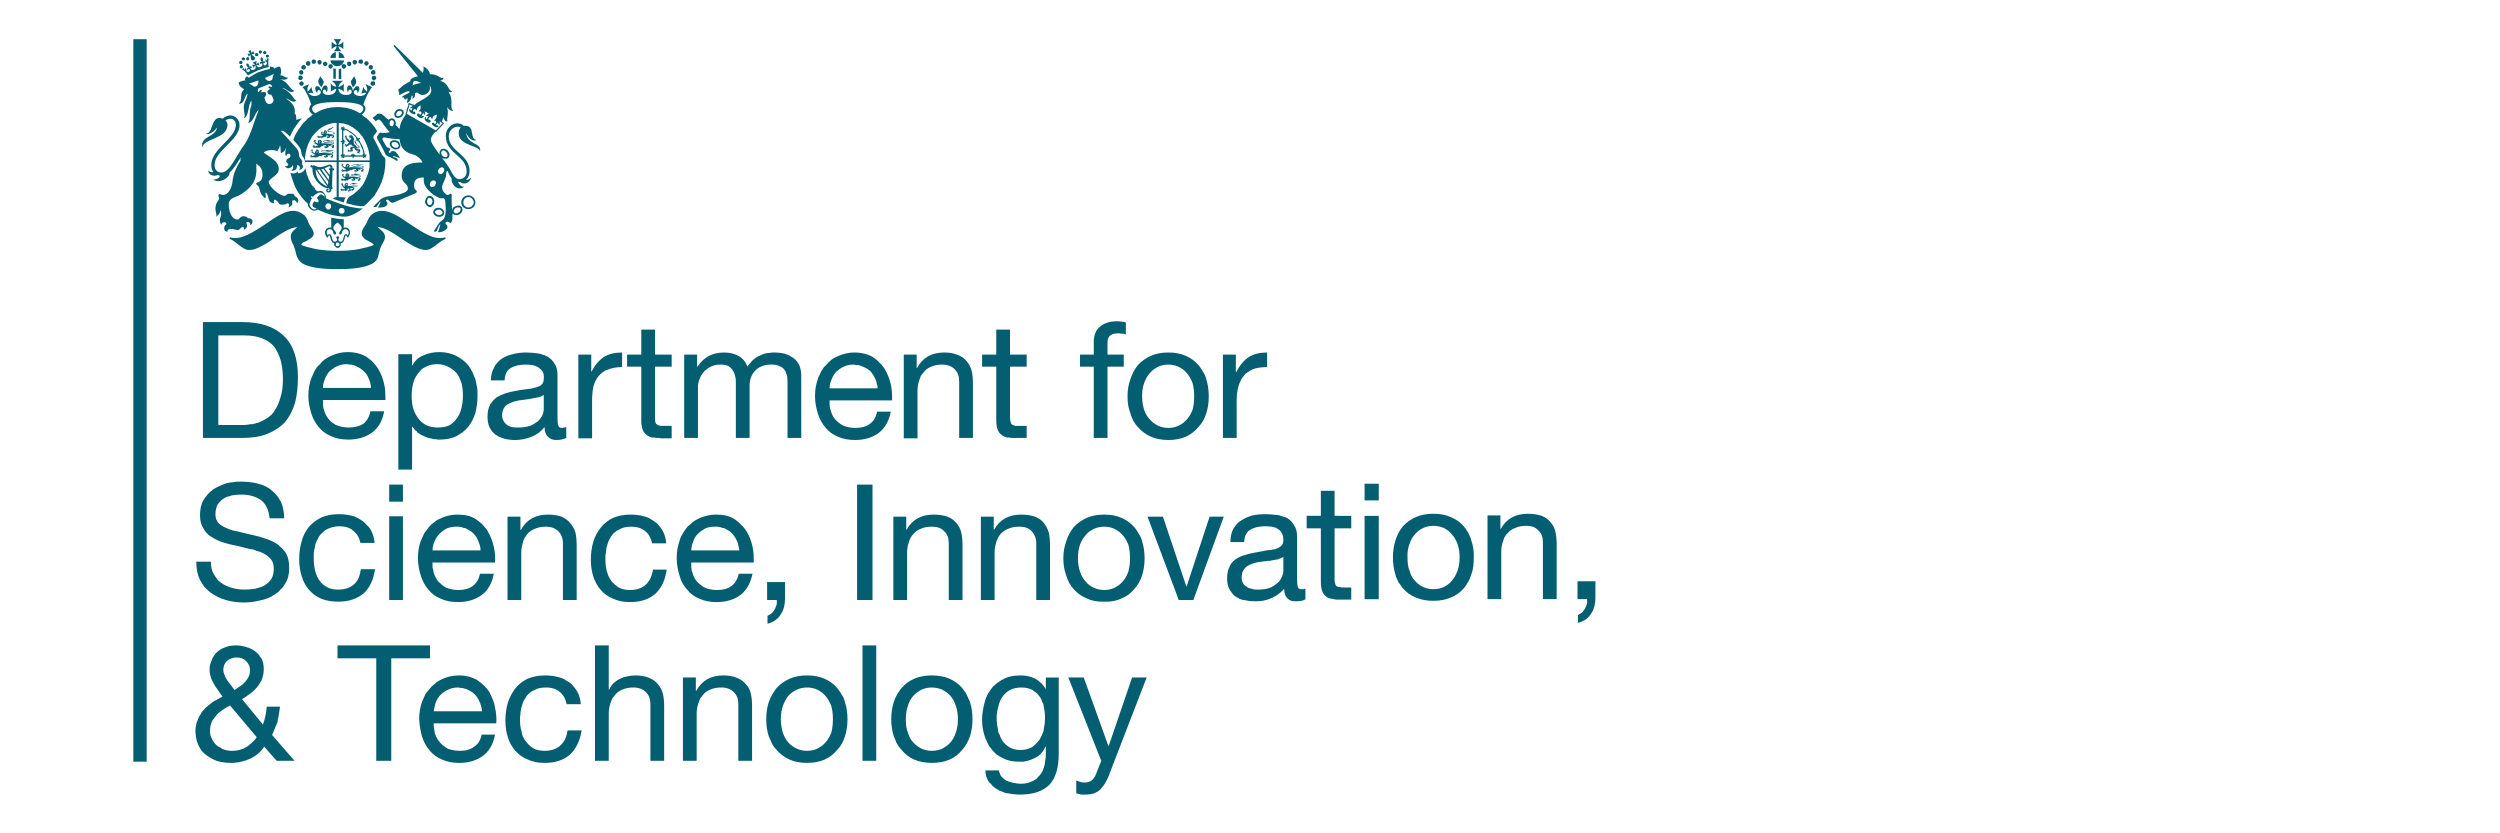 <svg version="1.2" xmlns="http://www.w3.org/2000/svg" viewBox="0 0 600 200" width="600" height="200">
	<title>PartnerLogo-logo-svg</title>
	<style>
		.s0 { fill: #045e71 } 
	</style>
	<path id="Layer" fill-rule="evenodd" class="s0" d="m32 9.4h3.2v173.4h-3.2zm79.9 22.5c0.6 1.5 1.7 2.1 2.5 1.7-1.8-0.2-0.3-3.4-2.7-3.4q-0.2 0-0.4 0c-0.4-0.4-0.9-0.6-1.6-0.6-1 0-2.7 1-2.7 3 0 4.4 5 4.7 5 8.6 0 1.1-0.8 1.8-1.8 1.8-0.8 0-1.5-0.9-2.2-2.4-0.4-0.7-1.1-1.7-1.9-2.7q0.4 0.2 0.8 0.2 0.4 0 0.7-0.2 0.2-0.3 0.3-0.7c0-0.4-0.2-0.7-0.4-1-0.3-0.3-0.7-0.5-1-0.5q-0.1 0-0.2 0-0.1 0-0.2 0.1-0.1 0-0.2 0-0.1 0.1-0.1 0.2-0.3 0.2-0.3 0.6v0.1q0 0.2 0 0.4c-1-1.4-2.1-2.8-2.1-3.6 0-0.6 0.5-1.2 1.1-1.9l0.2 0.1 0.1-0.2c0.2-0.2 0.7-0.7 1.5-1.6l0.1-0.1 0.2-0.2-0.6-0.4q0.3-0.5 0.4-1.1c0.2 0.7 0.5 1.2 1 1-0.3-0.7 0.4-1.7-0.1-3.4 0.4 0.6 1 1 1.5 0.9-1.1-1 0.3-2.4-1.2-4.6 0.5 0.2 0.8 0.1 1-0.1-1.3-0.2-0.7-1.9-3-2.5 0.6-0.1 0.9-0.5 0.8-0.8-0.6 0.5-1.1-0.8-3.2-0.8-0.1-0.7-0.8-1.5-1.6-1.9 0.2 0.6 0 1.1-0.1 1.6l-6.6-6.5q-0.3-0.3-0.4-0.2c0 0.1 0 0.2 0.1 0.4l5.7 7.1q-0.7 0.2-1.3 0.4-0.1 0.1-0.2 0.2-0.1 0-0.2 0.1 0 0.1-0.1 0.2 0 0.2 0 0.3c-1 0.5-2 1.1-2.4 1.6-0.4 0.3-0.7 0.4-0.3 1.1 0.1 0.2-0.3 0.9 0.5 0.4 0.6-0.3 1.8-1 2-0.6 0.1 0.3-0.5 0.5-1 0.7-0.4 0.2-0.8 0.5-0.8 0.6 0.1 0.2 0.4 0 0.5 0.2 0 0.2 0.1 0.4 0.3 0.4 0.1 0 0.4-0.4 0.5-0.3 0.1 0.1-0.1 0.9-0.2 1.1 0.6-0.1 1-0.7 1.1-1.2 0-0.4 0.1-0.6 0.2-0.6 0.1-0.1 0.2 0.5 0.1 0.8 0.3 0 0.7-0.5 0.6-1.3 0.2-0.1 0.4-0.2 0.5-0.2 0.2 0 0.6 0.6 1.3 0.6 1.1 0 1.7-1 1.8-1.4 0-0.3 0-0.7-0.2-0.9 0.4 0.3 0.5 0.8 0.5 1.2 0 1.6-2.8 2.3-3.9 3.4q-0.1 0.1-0.1 0.1l-1.4-0.5-0.1 0.3c0 0 0 0.1 0 0.3q-0.1 0.2-0.2 0.5-0.1 0.3-0.2 0.5 0 0.3-0.1 0.6-0.1 0.3-0.2 0.5l0.1 0.1c-0.8 1-1.4 2.2-1.5 3.4q-0.1-0.1-0.3-0.2-0.1-0.2-0.2-0.3-0.1-0.1-0.2-0.2-0.2-0.1-0.3-0.2 0 0 0-0.1 0 0 0.1-0.1 0 0 0-0.1 0 0 0-0.1c0-0.3-0.1-0.6-0.3-0.9q-0.1-0.1-0.1-0.1-0.1-0.1-0.2-0.1-0.1 0-0.2-0.1 0 0-0.1 0-0.1 0-0.2 0-0.1 0-0.2 0.1-0.1 0-0.1 0-0.1 0.1-0.2 0.1 0 0.1 0 0.1 0 0 0 0 0 0-0.1 0 0 0.1 0 0.1 0 0 0-0.1 0 0-0.1 0 0 0 0 0 0 0 0 0c-0.5-0.4-1-0.8-1.3-1.1-0.2-0.2-0.3-0.3-0.6-0.3-0.1 0-0.4 0-0.6 0-0.2 0-0.3 0.2-0.5 0.4-0.1 0.1-0.4 0.3-0.8 0.6q0.3 0.2 0.5 0.5 0.1 0.1 0.3 0.3 0.1-0.1 0.2-0.2c0.1-0.1 0.3-0.2 0.5-0.2 0.2 0 0.4 0.2 0.6 0.4 0.1 0.2 1.1 1.6 2 2.6q-0.1 0-0.3 0.1c-0.3 0.1-1.2 0.1-1.6 0.1-0.3-0.1-0.4-0.2-0.7 0.2q0 0.1-0.1 0.2 0 0 0 0.1-0.1 0.1-0.1 0.1-0.1 0.1-0.1 0.1c-0.1 0.2-0.2 0.4 0 0.8 0.4 0.7 1.4 2.4 1.7 3.2 0.3 0.8 0.7 0.9 1.3 1.1 0.6 0.3 1.7 0.9 1.8 1v-0.6c-0.1-0.1-0.7-0.4-1-0.4-0.2-0.1-0.2-0.2 0-0.2 0.3 0 1 0.2 1.6 0.5-0.2-0.6-0.8-1.3-1.1-1.6-0.4-0.2-0.9-0.2-1.1 0q0 0 0 0.1 0 0 0 0.1-0.1 0-0.1 0-0.1 0.1-0.1 0.1c-0.2 0-0.3-0.2-0.3-0.3 0.1-0.2 0.4-0.3 0.3-0.6 0-0.4-0.5-0.4-0.7-0.4-0.4-0.6-0.8-1.4-1-1.7-0.2-0.3-0.1-0.5 0-0.6 0.3-0.3 1 0.1 2.4 0.2 0.4 0 1 0.1 1.6 0.1 0.2 1.6 0.8 3 3 3.6 1 0.2 2.1 1 2.5 2-4.3-0.1-5 1.6-5 3.2 0 1.8 1.5 1.7 1.5 3.1 0 1.2-3.6 1.7-4.7 1.8-0.9 0.2-1.5 0.4-1.9 0.8-0.5 0.5-0.9 0.9-1.7 1.7 0 0 0.3 0.1 0.7 0.1l0.6-0.8c0.1-0.3 0.3-0.5 0.4-0.5 0.1 0 0 0.2-0.1 0.5l-0.5 0.9c2.1 0.1 2.3-0.7 2.3-1 0-0.3-0.6-0.6-0.3-0.8 0.3-0.2 0.6 0 0.8 0.3 0.3 0.2 0.4 0.5 1 0.3 0 0 4.6-2 5.2-2.2 0.5-0.3 0.4-0.5 0.1-0.8-0.4-0.2-0.4-0.7-0.4-1.2 0-1.4 0.8-1.8 2.3-1.8q0 0.3 0 0.7c0 2.2 3.3 4.3 4.2 4.3 0.4 0 0.9-0.3 1 1 0 1 0.2 1.7 0 2.8-0.2 1.1-0.5 1.3-1.2 1.8-0.6 0.5-1.3 2-1.6 2.3 0.3 0.2 0.7 0.2 0.9-0.5 0.2-0.6 0.5-1.1 0.7-1.2-0.2 0.7-0.4 1.6-0.6 1.9 0.9 0.2 2.3-0.6 2.3-1.2 0-0.6-0.5-0.6-0.5-1 0-0.1 0.2-0.3 0.5-0.3 0.3 0 0.6 0.2 0.6 0.4 0.4-0.2 0.6-0.6 0.6-1.5q0-0.5 0-1 0 0 0 0 0 0 0 0 0 0 0 0.1 0 0 0 0 0.3 0.4 0.8 0.4c0.3 0.1 0.6 0 0.9-0.2 0.4-0.2 0.6-0.6 0.7-0.9q0-0.1 0-0.2 0-0.1 0-0.2 0 0-0.1-0.1 0-0.1 0-0.1 0-0.1-0.1-0.2 0 0-0.1-0.1-0.1-0.1-0.1-0.1-0.1-0.1-0.2-0.1-0.1 0-0.2-0.1c-0.3 0-0.7 0.1-1.1 0.3q-0.1 0-0.2 0.1-0.1 0.1-0.2 0.2 0 0.1-0.1 0.2 0 0.2-0.1 0.3c-0.1-1.2-0.1-2.3-0.1-2.8 0-0.7 0.1-1-0.2-1.1-0.2-0.1-0.4 0.3-0.8 0.3-0.3 0-1.3-0.9-1.3-1.8 0-1 1.1-2.2 1-3.5 0-0.4 0.3-0.6 0.4-0.3 0.2 0.5 0.5 1.1 0.9 1.6-0.2 1.6 1.6 3.2 3 2-0.7 0.1-1.2-0.5-1.5-1.2q0.2 0.1 0.4 0.1 0.1 0 0.2 0c0.5 0.6 2.2 0.5 2.6-1.1-0.3 0.4-0.9 0.6-1.3 0.6 0.6-0.5 0.9-1.3 0.9-2.1 0-4.2-5-4.7-5-8.4 0-1.4 1.2-2.3 2.1-2.3q0.5 0 0.8 0.2c-0.4 0.3-0.5 0.8-0.5 1.5 0.1 2.9 5 2.8 5.1 4.2 0.5-2.1-3.1-1.5-3.3-4.4zm-12.9-11.4c0.2-0.5 0-1.1 0.8-1.1 0.4 0 0.8 0.4 1.3 0.5-0.8 0.1-1.5 0.3-2.1 0.6zm-4.5 9.1c0 0.3-0.1 0.5-0.2 0.6q0 0-0.1 0.1 0 0-0.1 0 0 0 0 0-0.1 0-0.1 0c-0.3 0-0.5-0.3-0.5-0.7q0 0 0 0 0-0.4 0.2-0.6 0.1-0.1 0.1-0.1 0 0 0.1 0 0 0 0.1-0.1 0 0 0 0 0.1 0 0.1 0.1 0.1 0 0.1 0 0.1 0 0.1 0 0 0.1 0.1 0.1c0.1 0.2 0.2 0.4 0.1 0.6zm14.4 20.9c0.1-0.2 0.2-0.4 0.5-0.6 0.2-0.1 0.5-0.2 0.7-0.1 0.1 0 0.3 0 0.4 0.2 0.1 0.1 0.1 0.3 0 0.4 0 0.2-0.2 0.5-0.4 0.6-0.4 0.3-0.9 0.3-1.1 0q0-0.1-0.1-0.1 0-0.1 0-0.1 0-0.1 0-0.2 0 0 0-0.1zm-3-13.8q0-0.1 0-0.1 0-0.1 0-0.2 0.1 0 0.1 0 0-0.1 0.1-0.1 0-0.1 0-0.1 0.1 0 0.1 0 0.1-0.1 0.1-0.1 0.1 0 0.2 0c0.2 0 0.4 0.2 0.6 0.4 0.2 0.2 0.3 0.4 0.3 0.7q0 0 0 0.1 0 0 0 0.1 0 0-0.1 0.1 0 0 0 0.1-0.1 0-0.1 0-0.1 0.1-0.1 0.1-0.1 0-0.1 0-0.1 0-0.1 0c-0.3 0-0.5-0.1-0.7-0.3-0.2-0.2-0.3-0.5-0.3-0.7zm-8.3-9.4c0.3-0.7 0.7-2.2 0.7-2.2l0.8 0.3c-0.2 0.1-0.5 0.3-0.7 0.5 0.1 0.1 0.4 0.1 0.6 0l-0.3 0.7c0-0.1-0.2-0.4-0.5-0.4-0.1 0.6 0.3 0.8 0.6 1q0.7 0.4 0.9 0.1c0.1-0.3-0.2-0.7-0.6-0.5 0-0.4 0.2-0.6 0.4-0.6 0.3 0 0.4 0.2 0.5 0.4 0-0.6 0.3-1.1 0.9-1.3 0.2 0.6 0 1-0.5 1.5 0.3-0.1 0.6-0.1 0.7 0.1 0.1 0.2 0.1 0.5-0.3 0.7-0.1-0.4-0.6-0.5-0.7-0.2-0.1 0.3 0.1 0.5 0.5 0.8 0.5 0.3 0.9 0.1 1.2-0.3-0.2-0.1-0.5-0.1-0.7 0.1l0.5-1c0 0.2 0.1 0.4 0.3 0.6 0.1-0.2 0.2-0.6 0-0.9l1.1 0.6c-0.4 0.1-0.6 0.3-0.8 0.5 0.3 0.1 0.5 0.1 0.7 0l-0.6 0.9c0-0.3-0.1-0.6-0.2-0.7-0.3 0.5-0.2 0.9 0.3 1.2 0.4 0.3 0.7 0.3 0.9 0.1 0.2-0.3-0.1-0.7-0.5-0.6 0-0.4 0.2-0.6 0.5-0.6 0.2 0.1 0.3 0.3 0.4 0.6 0.1-0.7 0.4-1 1.1-1.2 0.1 0.6-0.2 1.2-0.8 1.5 0.3-0.1 0.5-0.1 0.6 0.1 0.2 0.2 0.1 0.5-0.3 0.7 0-0.4-0.5-0.5-0.6-0.2q-0.2 0.3 0.5 0.7c0.2 0.2 0.6 0.4 1.1 0-0.2-0.2-0.5-0.3-0.7-0.3l0.5-0.6c0 0.2 0.2 0.5 0.4 0.6 0-0.3 0.1-0.6 0-0.9l0.7 0.5c0 0-1.1 1.2-1.6 1.7zm6.8 17.2c-0.2 0.4-0.7 0.5-1 0.3-0.3-0.2-0.3-0.7-0.1-1.1 0.3-0.4 0.8-0.5 1.1-0.3 0.3 0.2 0.3 0.7 0 1.1zm2-3.1c-0.3 0.4-0.7 0.5-1 0.3-0.3-0.2-0.4-0.7-0.1-1.1 0.3-0.4 0.8-0.6 1.1-0.3 0.3 0.2 0.3 0.7 0 1.1zm-12.2-7.7q-0.4 0.1-0.6 0.5c-0.2 0.5 0.1 1.2 0.8 1.5 0.3 0.2 0.7 0.2 1 0.1q0.1 0 0.2-0.1 0.1 0 0.2-0.1 0.1 0 0.1-0.1 0.1-0.1 0.1-0.2 0.2-0.3 0-0.7c-0.1-0.4-0.3-0.7-0.7-0.8-0.4-0.2-0.8-0.2-1.1-0.1zm0.3 1.6c-0.4-0.2-0.6-0.6-0.5-0.9q0.1-0.1 0.1-0.1 0-0.1 0.1-0.1 0 0 0.1-0.1 0 0 0.1 0c0.2-0.1 0.5-0.1 0.7 0.1 0.3 0.1 0.5 0.3 0.5 0.5q0.1 0.1 0.1 0.1 0 0.1 0 0.1 0 0.1 0 0.1-0.1 0.1-0.1 0.1 0 0.1 0 0.1-0.1 0.1-0.1 0.1 0 0-0.1 0.1 0 0-0.1 0c-0.2 0.1-0.5 0.1-0.8-0.1zm8 12q-0.1 0.1-0.2 0.2-0.1 0.1-0.1 0.3-0.1 0.1-0.1 0.2-0.1 0.2-0.1 0.3c0 0.4 0.2 0.8 0.4 1 0.2 0.2 0.5 0.4 0.7 0.4q0.4 0 0.7-0.3c0.3-0.3 0.4-0.6 0.4-1q0-0.2 0-0.3 0-0.1-0.1-0.2 0-0.1 0-0.2-0.1-0.2-0.2-0.3 0-0.1-0.1-0.1-0.1-0.1-0.2-0.2-0.1 0-0.2 0-0.1-0.1-0.2-0.1-0.1 0-0.2 0-0.1 0.1-0.2 0.1-0.1 0-0.2 0.1-0.1 0-0.1 0.1zm0.6 1.9q0 0-0.1 0 0 0-0.1 0 0-0.1-0.1-0.1 0 0-0.1-0.1c-0.1-0.1-0.2-0.4-0.2-0.7 0-0.3 0.1-0.5 0.3-0.7q0 0 0-0.1 0.1 0 0.1 0 0.1 0 0.1 0 0.1 0 0.1 0c0.4 0 0.7 0.4 0.7 0.9q0 0.1 0 0.1-0.1 0.1-0.1 0.2 0 0.1-0.1 0.2 0 0.1-0.1 0.2 0 0-0.1 0 0 0.1-0.1 0.1 0 0-0.1 0 0 0-0.1 0zm0 0.5zm-8-23.2c-0.5 0.4-0.6 1-0.3 1.5 0.3 0.4 1 0.4 1.6 0 0.2-0.2 0.4-0.5 0.5-0.8q0-0.1 0-0.2 0-0.1 0-0.2-0.1-0.1-0.1-0.2 0 0-0.1-0.1 0-0.1-0.1-0.1-0.1-0.1-0.2-0.1 0-0.1-0.1-0.1-0.1 0-0.2 0c-0.3-0.1-0.7 0-1 0.3zm0 0.9c0-0.2 0.1-0.4 0.3-0.6 0.2-0.2 0.4-0.2 0.7-0.2q0 0 0 0 0.1 0 0.1 0 0.1 0.1 0.1 0.1 0 0 0.1 0.1 0 0 0 0 0 0.1 0 0.1 0.1 0.1 0.1 0.1 0 0.1 0 0.1c-0.1 0.2-0.2 0.4-0.4 0.6-0.3 0.2-0.8 0.3-1 0q0 0 0 0 0-0.1 0-0.1 0-0.1 0-0.1 0 0 0-0.1zm9.3 22.7q0 0.1-0.1 0.1-0.1 0.1-0.1 0.2-0.1 0.1-0.1 0.1-0.1 0.1-0.1 0.2-0.1 0.5 0.3 0.9c0.2 0.2 0.5 0.4 0.8 0.4 0.4 0.1 0.7 0 1-0.1q0.4-0.2 0.5-0.7c0.1-0.6-0.4-1.2-1.1-1.3-0.4-0.1-0.8 0-1.1 0.2zm0.8 1.5c-0.5-0.1-0.8-0.4-0.8-0.8 0.1-0.2 0.2-0.3 0.3-0.3 0.2-0.2 0.5-0.2 0.7-0.2 0.5 0.1 0.8 0.4 0.8 0.7q0 0.1 0 0.1c-0.1 0.4-0.5 0.6-1 0.5zm7.2-1.4c-0.9 0-1.7-0.7-1.7-1.6 0-1 0.8-1.7 1.7-1.7 0.9 0 1.7 0.7 1.7 1.7 0 0.9-0.8 1.6-1.7 1.6zm-1.2-1.6c0-0.7 0.5-1.3 1.2-1.3 0.3 0 0.7 0.1 0.9 0.4 0.2 0.2 0.4 0.5 0.4 0.9 0 0.3-0.2 0.6-0.4 0.8-0.2 0.3-0.6 0.4-0.9 0.4-0.7 0-1.2-0.6-1.2-1.2zm-38.7-9.7c0.2-0.4-0.6-0.9-0.7-1.5-0.1-0.6 0-1.1-0.7-1.9-0.7-0.8-3-3.3-3.7-4.1 0.2 0 0.6-0.1 1 0.3 0.3 0.2 0.8 0.7 1.2 1.1 0.6-1.5 1.4-2.7 2.5-4q0.2-0.2 0.4-0.4c-0.4 0.1-1 0.2-1.4 0.4 0-0.6 0.1-1.2-0.4-1.6 0.2-1 0-2.2-2.1-3.6 1.1 0.3 1.7 1.3 2.6 0.5-0.8 0-0.8-1.7-3.5-3 1 0 1.8 1.6 3 0.7-1.1-0.2-1.5-2.2-3.5-2.8 0.7 0.1 1.4 0.4 2-0.4-0.7 0.2-1.1-0.5-1.9-0.5 0.3-0.9 0.2-1.5-0.1-2.1-0.5 0-1 0.2-1.4 0.5-0.1-0.5-0.6-0.5-1.1-0.5 0.1 0.2 0.2 0.5-0.1 0.6-0.3 0-1.6 0.4-2.5 0.7-0.9 0.4-2 1.1-2.3 1.3-0.2 0.1-0.4-0.2-0.5-0.3-0.3 0.2-0.7 0.6-0.4 1-0.5 0-1.1 0.2-1.6 0.5 0 0.7 0.5 1.2 1.3 1.6-1.3 1.2-0.2 2.4-1.3 3.5 1.6 0 1.3-2.1 2.1-2.4-0.1 1.5-0.9 1.8-0.9 3.4 0 0.9 0.5 1.9 0 2.5 1.3-0.4 1-3.3 1.8-4.2 0.1 0.5 0.1 1-0.1 1.5-0.5 1.3 0 3.2-0.7 3.8 1.4-0.1 1.5-2.3 2.6-3.1-0.9 2-1.9 6.1-3.3 8.1-2.3 3.1-3.6 6.9-5.7 6.9-0.9 0-1.6-0.6-1.6-1.8 0-3.5 6-5.9 6-9.6 0-1.6-1.4-2.3-2.2-2.3-0.6 0-1.3 0.3-1.9 0.8q-0.1-0.1-0.1-0.1-0.1 0-0.2 0-0.1-0.1-0.2-0.1-0.1 0-0.2 0c-2.1 0-1.5 3.8-3.4 3.8 0.7 0.4 2-0.4 2.8-1.5-0.4 2.5-3.9 1.8-3.6 4.8 0.5-2.3 6.1-2 6.1-5.5 0-0.4-0.2-0.7-0.5-1 0.5-0.3 0.9-0.4 1.2-0.4 0.7 0 1.3 0.5 1.3 1.5 0 3.2-5.9 5.8-5.9 9.6 0 0.7 0.2 1.2 0.5 1.7-0.4 0.1-0.9 0-1.2-0.4-0.1 1 1.3 1.6 2.2 1.1q0.3 0.1 0.6 0.2c-0.2 0.7-1.1 0.9-1.6 0.9 1.4 1.1 4-0.4 3.9-1.7 1.1-0.9 1.9-2.5 2.7-3.6q0 0.1 0 0.2-0.1 0.1-0.1 0.2 0 0.1 0 0.2 0 0.1 0 0.2c-0.9 1.5-1.7 2.9-1.9 5-0.2 1.7-1.1 3.2-2.3 3.2-0.2 0-0.7-0.3-0.9-0.2-0.4 0.4 0 0.7 0 1 0 0.5-0.9 1-0.9 2.5 0 0.7 0.4 1.5 0.2 1.9 0.4-0.2 0.9-0.8 1.1-1.6 0.4 2-0.8 1.9 0.1 3.6 0.1-0.6 0.7-0.8 1-0.6 0.4 0.3 0.2 0.5-0.1 0.7-0.2 0.3-0.5 1.6 0.7 1.5-0.2-0.1-0.2-0.5 0.4-0.6 0.8-0.2 1.1 0.2 2 0.2 0.5 0 0.7-0.7 1.1-0.7 0.4 0 0.4 0.3 0.3 0.6 0.7-0.2 0.8-0.6 0.8-1 0-0.4-0.3-0.6-0.1-0.8 0.3-0.1 1.1 0.1 0.8 0.7q0.6-0.1 0.6-0.9c0-0.5-0.6-0.8-1.1-0.7-0.1-0.3-0.6-0.5-1-0.5-1 0-0.9 0.8-1.5 0.8-1.1 0-2.1-1.4-2.1-3.7 0-1.3 1.3-1.6 2.3-2 0.9-0.5 2.6-1.5 3.6-3.2 0.8-1.3 0.8-2.8 0.7-4.5 1.4 0.8 1.5 1.9 1.5 2.7 0 1.1-0.5 1.5-0.9 1.7-0.4 0.2-0.5 0.1-0.6 0.3 0 0.3 0.2 0.4 0.3 0.5 0.5 0.3 0.4 0.7 0.6 1.3 0.1 0.5 0.5 1.3 1.3 1.8 0.1-0.3 0.1-0.8 0-1.4 1.1 0.5 0.2 2.6 2.2 2.6-0.3-0.2-0.2-0.8 0-0.9 0.2 0 0.5 0.2 0.9 0.7 0.4 0.6 0.2 0.5 1.2 0.5 1 0 0.5-0.3 1-0.3 0.5 0 0.5 0.6 0.2 1 0.9-0.3 1.1-0.9 0.9-1.6 0.7-0.4 1.1 0.2 1.2 0.6 0.7-0.7 0-1.6-0.6-1.7 0-0.3-0.2-0.6-0.5-0.6q-0.5 0-1 0c-0.3 0-0.5 0.5-0.9 0.5-1.3 0-3.8-2.3-3.8-3.3 0-0.9 2.4-1.5 2.4-3.1 0-2-2-2.7-3.6-4 0.6-0.6 2.3-0.8 3.3-0.3 0.1-0.6 0.4-0.4 0.6-1.4 0.3 0.8 0 1.6 0.3 1.9 0.3-0.4 1-0.3 1-1.4 0.2 0.7-0.3 1.7 0.2 2.1 0.1-0.5 0.4-0.6 0.6-0.6 0.2 0 0.4 0.1 0.4 0.5 0 0.8-1 0.4-1 1.3 0 0.4 0.5 0.5 0.5 0.8 0 0.2-0.4 0.6-0.9 0.3 0.2 0.3 0.5 0.6 0.9 0.6 0.4 0 0.9-0.3 1.1-0.8 0.2 0.6 0 1.2-0.4 1.3 0.5 0.2 1.5 0 1.4-1.3 0.6 0.1 0.9 0.5 0.5 1.2 0.5-0.1 0.9-0.3 0.9-0.9 0-0.4-0.4-0.5-0.2-1zm-11.3-18.1c-0.6 0-0.6-0.5-1.5-0.7 0.6-0.2 1.5-0.5 2.3-0.8 0.1 0.6-0.1 1.4-0.8 1.5zm3.8 4.1c-0.7 0.3-1.2-0.3-1.3-0.7-0.2-0.5-0.3-0.8-0.1-1 0.3-0.3 0.4-0.5 0.2-0.9-0.2-0.4-0.7-0.2-1.2-0.1 0.3-0.4 0.3-0.7 0-0.6-0.4 0-0.4 0.6-0.6 0.5-0.2 0-0.1-0.4-0.1-0.6 0-0.2 0.1-0.3 0.4-0.4l2-0.8c0.3-0.1 0.5-0.2 0.7 0 0.1 0.2 0.4 0.3 0.3 0.5-0.1 0.2-0.5-0.2-0.8 0-0.2 0.2 0 0.4 0.4 0.5-0.4 0.3-0.9 0.5-0.7 0.9 0.1 0.4 0.3 0.5 0.7 0.5 0.3 0 0.4 0.4 0.6 0.8 0.2 0.4 0.3 1.1-0.5 1.4zm0.2-5.7c-0.6 0.5-1.3 0.1-1.6-0.5 0.7-0.3 1.6-0.7 2.2-1-0.6 0.8-0.2 1.2-0.6 1.5zm-1.3-5.1c0.2 0.2 0.2 0.3 0.2 0.5q-0.1-0.1-0.4-0.4l0.1 0.9c0.1-0.1 0.2-0.2 0.3-0.3 0 0.6-0.2 0.8-0.4 0.9q-0.1 0-0.2 0-0.1 0-0.1-0.1-0.1 0-0.1-0.1-0.1 0-0.1-0.1c0-0.3 0.2-0.5 0.4-0.2 0.1-0.6-0.4-0.6-0.6-0.3 0.3-0.6 0.2-0.9-0.3-1.2-0.3 0.5-0.2 0.8 0.2 1.2-0.4-0.2-0.7 0.1-0.4 0.5 0.1-0.3 0.4-0.2 0.5 0 0 0.3-0.2 0.6-0.6 0.7-0.5 0.2-0.7-0.2-0.9-0.5 0.2-0.1 0.5 0 0.8 0.2l-0.3-0.9q0 0.1-0.1 0.2 0 0-0.1 0.1-0.1 0.1-0.2 0.1 0 0.1-0.1 0.1c0-0.2 0.1-0.8 0.1-0.8l-1 0.5c0 0 0.5 0.2 0.6 0.4-0.2 0.1-0.4 0.1-0.7 0l0.4 0.8c0.1-0.3 0.3-0.6 0.4-0.6 0.1 0.3 0.2 0.7-0.3 1-0.3 0.2-0.7 0.1-0.8-0.1-0.2-0.3 0-0.5 0.3-0.3-0.1-0.5-0.5-0.5-0.6-0.1 0-0.6-0.2-0.9-0.7-1-0.2 0.5 0 0.8 0.5 1-0.3 0-0.6 0.3-0.2 0.7 0-0.4 0.3-0.4 0.5-0.2 0.1 0.2 0 0.4-0.2 0.5-0.1 0.2-0.5 0.1-0.9-0.3q0.2 0 0.4 0.1l-0.5-0.8q0 0.4-0.1 0.6c-0.1-0.1-0.1-0.3-0.2-0.5l-0.4 0.3c0.4 0.3 0.9 0.7 1.4 1.5 0.7-0.4 1.8-0.9 2.4-1.2 0.7-0.3 1.9-0.7 2.6-0.8-0.2-1-0.1-1.6 0-2.1zm-4.5-1.2l0.3 0.7 0.4-0.5q0 0 0 0 0 0 0 0 0 0 0 0 0 0 0 0c0.1 0.3 0.1 0.7 0.1 0.9 0 0.3 0.2 0.5 0.5 0.5q0.1 0 0.2-0.1 0.1 0 0.1-0.1 0.1 0 0.2-0.1 0-0.1 0-0.2 0-0.1 0-0.1 0-0.1-0.1-0.2 0 0-0.1-0.1 0 0-0.1-0.1 0 0-0.1-0.1-0.1 0-0.2-0.1 0-0.1-0.1-0.1-0.1-0.1-0.1-0.2 0 0 0 0 0 0 0 0 0 0 0 0 0 0 0 0h0.7l-0.3-0.7-0.5 0.4q0 0 0 0 0 0 0 0 0 0 0 0 0 0 0 0l-0.1-0.7-0.6 0.3 0.4 0.5q0 0 0 0 0 0 0 0 0 0 0 0 0 0.1 0 0.1zm2.5 0.5q0-0.1 0.1-0.1 0-0.1 0-0.2 0-0.1 0-0.1-0.1-0.1-0.1-0.2-0.1 0-0.1 0-0.1-0.1-0.2-0.1-0.1 0-0.1 0.1-0.1 0-0.2 0 0 0.1-0.1 0.2 0 0 0 0.1 0 0.1 0 0.2 0.1 0 0.1 0.1c0.2 0.1 0.4 0.1 0.6 0zm0.9-0.7c0.1-0.1 0.1-0.2 0-0.4 0-0.1-0.2-0.2-0.3-0.2-0.2 0-0.3 0.1-0.4 0.2 0 0.2 0 0.3 0.1 0.4q0.1 0.1 0.1 0.1 0.1 0.1 0.2 0.1 0.1 0 0.1-0.1 0.1 0 0.2-0.1zm1 0.2q0.1 0 0.1-0.1 0-0.1 0-0.2 0 0 0-0.1 0-0.1-0.1-0.1-0.1-0.2-0.3-0.2-0.1 0-0.2 0.2-0.2 0.1-0.2 0.2 0 0.2 0.2 0.3 0 0.1 0.1 0.1 0 0 0.1 0 0.1 0 0.2 0 0 0 0.1-0.1zm0.1 0.8c0.1 0.2 0.4 0.2 0.5 0q0.1 0 0.1-0.1 0.1-0.1 0.1-0.1 0-0.1-0.1-0.2 0-0.1-0.1-0.1-0.1-0.1-0.2-0.1-0.2 0-0.3 0.1-0.1 0.1-0.1 0.3 0 0.1 0.1 0.2zm-4.5 0.8c0.3 0 0.4-0.2 0.4-0.4q0-0.2-0.1-0.3-0.1-0.1-0.2-0.1-0.2 0-0.3 0.1-0.1 0.1-0.1 0.3c0 0.2 0.1 0.4 0.3 0.4zm-1 0c0.2 0 0.3-0.1 0.4-0.2 0-0.2 0-0.3-0.1-0.4-0.1-0.1-0.3-0.2-0.4-0.1-0.2 0-0.3 0.2-0.3 0.3 0 0.3 0.2 0.4 0.4 0.4zm-0.2 0.5q0-0.2-0.1-0.3-0.1-0.1-0.3-0.1-0.2 0-0.3 0.1-0.1 0.1-0.1 0.3 0 0.2 0.1 0.3 0.1 0.1 0.3 0.1 0.2 0 0.3-0.1 0.1-0.1 0.1-0.3zm0.1 1q0 0 0-0.1 0-0.1-0.1-0.1 0-0.1-0.1-0.1-0.1-0.1-0.2-0.1c-0.1 0-0.3 0.1-0.3 0.3-0.1 0.1-0.1 0.3 0.1 0.4 0.1 0.1 0.2 0.2 0.4 0.1 0.1-0.1 0.2-0.2 0.2-0.4zm34.1 21.9c-0.2-0.2-0.7-0.6-0.9-1.1-0.3-0.6-1.4-2.9-1.6-3.2q-0.3-0.4-0.3-0.7c0-0.2 0.2-0.4 0.3-0.6 0.1-0.1 0.3-0.4 0.4-0.5q0.1-0.2 0.2-0.3c-0.4-0.8-0.8-1.3-1.4-2q-0.3-0.3-0.5-0.5-0.3-0.3-0.6-0.6-0.3-0.2-0.6-0.4-0.3-0.3-0.6-0.5c0.4-0.3 0.9-0.7 0.9-1.4q0-0.6-0.5-1c0.5-1.6 1.4-3.4 2.1-4.2l-1.6-0.7c0.4 0.6 0.5 1.3 0.4 1.8-0.4-0.3-0.8-0.7-0.9-1.2-0.1 0.5-0.3 1.2-0.5 1.7 0.4-0.2 0.8-0.3 1.2-0.2-0.2 0.4-0.9 0.9-1.9 0.7-0.6-0.1-1.1-0.4-1.1-0.9 0-0.2 0.2-0.5 0.6-0.5 0.3 0.1 0.3 0.6 0.2 0.8 0.4-0.3 0.9-1.5 0.2-1.7-0.5-0.2-1 0.6-1.2 1.1-0.1-0.7-0.4-1.3-0.9-1.3-0.7 0.1-0.5 1.4-0.3 1.7 0.1-0.5 0.3-0.7 0.5-0.7 0.2 0 0.5 0.2 0.4 0.6 0 0.4-0.6 0.7-1.3 0.7-0.6 0-1.8-0.2-1.9-1.5 0.4 0.1 1.1 0.4 1.4 0.8q-0.1-0.2-0.1-0.5 0-0.3 0-0.5 0-0.3 0-0.5 0-0.3 0.1-0.6c-0.4 0.5-1 0.8-1.4 0.9 0.1-0.6 0.6-1.2 1.2-1.5h-2.8c0.5 0.3 1 0.9 1.1 1.4-0.4 0-1-0.3-1.4-0.8q0.1 0.3 0.1 0.6 0 0.2 0 0.5 0 0.2 0 0.5 0 0.3-0.1 0.5c0.3-0.4 1-0.7 1.4-0.8-0.1 1.3-1.3 1.5-1.9 1.5-0.7 0-1.3-0.3-1.3-0.7-0.1-0.4 0.2-0.6 0.4-0.6 0.2 0 0.4 0.2 0.5 0.7 0.2-0.3 0.5-1.6-0.3-1.7-0.5 0-0.8 0.6-0.9 1.3-0.2-0.5-0.7-1.3-1.2-1.1-0.7 0.2-0.2 1.4 0.2 1.7-0.1-0.2-0.1-0.7 0.3-0.8 0.3 0 0.5 0.3 0.5 0.5 0 0.5-0.5 0.8-1.1 0.9-1 0.2-1.6-0.3-1.9-0.6 0.5-0.2 0.8-0.2 1.3 0.1-0.3-0.5-0.5-1.2-0.6-1.7-0.1 0.5-0.5 0.9-0.9 1.2q0-0.3 0-0.5 0-0.2 0-0.4 0.1-0.3 0.2-0.5 0-0.2 0.2-0.4l-1.6 0.7c0.8 0.8 1.6 2.6 2.1 4.2q-0.1 0.1-0.2 0.2-0.1 0.1-0.1 0.2-0.1 0.2-0.1 0.3-0.1 0.1-0.1 0.3c0 0.7 0.5 1.1 0.9 1.4q-0.3 0.2-0.6 0.5-0.3 0.2-0.6 0.4-0.3 0.3-0.5 0.6-0.3 0.2-0.6 0.5-0.4 0.5-0.7 1-0.4 0.4-0.7 1-0.3 0.5-0.6 1-0.2 0.6-0.4 1.1c0.2 0.2 1.1 1.2 1.3 1.5 0.4 0.5 0.6 1 0.6 1.4 0.1 0.7 0.2 0.9 0.6 1.4 0.1 0.1 0.3 0.7 0.3 1h7.6v8.4c-0.3 0-0.6 0.1-0.9 0.4q1.4 0.5 2.6 0.9c0.1-0.5 0.2-0.9 0.5-1.2 0 0-1.1-0.1-1.7-0.1v-8.4h7.4q0 0.5 0 0.9 0 0.4-0.1 0.8-0.1 0.4-0.2 0.8-0.1 0.4-0.3 0.8-0.1 0.4-0.3 0.8-0.2 0.4-0.4 0.8-0.2 0.3-0.4 0.7-0.3 0.3-0.5 0.6-0.3 0.3-0.6 0.6-0.3 0.3-0.6 0.5-0.3 0.3-0.6 0.5-0.4 0.2-0.7 0.4c-0.2 0.1-0.2 0.2-0.3 0.2-0.1 0.2-0.3 0.4-0.4 0.7-0.1 0.3-0.1 0.4-0.2 0.8 0.4 0.1 0.6 0.1 0.9 0.2 2.6 0.7 3.3 0.5 3.4 0.4q0.3-0.2 0.5-0.4 0.2-0.2 0.4-0.4 0.2-0.2 0.4-0.4 0.2-0.2 0.4-0.4 0.4-0.4 0.8-0.9 0.3-0.5 0.6-1 0.3-0.5 0.6-1.1 0.2-0.5 0.5-1.1 0.9-2.4 0.9-5c0-0.4 0-0.5-0.1-0.8zm-8.5 11.7c-1.7-0.4-3.8-1.2-5.7-2v-0.1c0.1-0.4-0.1-0.8-0.4-1.1-0.2-0.4-0.6-0.6-1-0.6q-0.1 0-0.2 0.1 0 0-0.1 0-0.1 0-0.1 0-0.1 0-0.2 0-0.1 0-0.2-0.1-0.1-0.1-0.2-0.2-0.1-0.1-0.2-0.2 0-0.2-0.1-0.3-0.3-0.3-0.6-0.6-0.2-0.4-0.4-0.7-0.2-0.4-0.4-0.8-0.2-0.4-0.3-0.8-0.1-0.2-0.2-0.4 0-0.3-0.1-0.5-0.1-0.3-0.1-0.5-0.1-0.3-0.1-0.5c-0.1 0.5-0.7 1.3-1.8 1.3 0-0.1 0-0.4-0.1-0.4-0.3 0.3-0.7 0.6-1.7 0.3q0.3 1.1 0.7 2.2 0.2 0.6 0.4 1.1 0.3 0.6 0.6 1.1 0.3 0.5 0.7 1 0.3 0.5 0.7 0.9 0.5 0.6 1.1 1.1 0 0 0 0.1 0 0 0 0 0 0.1 0 0.1 0 0 0 0c0 0.4 0.4 1.1 1 1.3 0.4 0.3 0.9 0.2 1.3-0.1 0.9 0.4 1.9 0.8 3.1 1.2 1.3 0.3 2.5 0.5 3.5 0.5 0.8 0 1.9-0.4 3-1.1 0.4-0.2 0.8-0.5 1.1-0.8q0.1-0.1 0.1-0.1c-0.8 0.1-2.1-0.2-3.1-0.4zm0.5-5.5q0.1 0.1 0.1 0.1c0.7 0.2 1.4-0.3 1.8-0.2-0.5-0.1-0.8 0.2-1.3 0.1 0.3 0 0.6-0.1 0.6-0.2-0.2 0.2-0.8-0.1-1.1 0.1q0 0-0.1 0c-0.1 0.1-0.3 0.2-0.3 0.3 0 0.4 1.6 0.1 1.6 0.2 0 0.2-0.3 0.3-0.7 0.3-0.4 0-0.9-0.3-1.6-0.1 0-0.1 0.2-0.3 0.1-0.4q0.1 0 0.1-0.1 0 0 0 0 0 0 0 0 0 0-0.1 0 0 0 0 0 0-0.1 0-0.1c0 0 0-0.1 0-0.1q-0.1 0-0.1 0 0 0 0 0 0 0 0-0.1-0.1 0-0.1 0-0.1 0-0.1 0c0 0-0.1 0-0.1 0q-0.1 0-0.1 0 0 0 0 0 0 0 0 0 0 0-0.1 0 0 0 0 0 0 0 0 0 0 0 0 0.1 0 0 0 0 0 0 0 0.1c-0.1 0-0.1 0.1-0.2 0.1q0.1 0 0.1 0c-0.1 0.1-0.1 0.2-0.1 0.2q0 0.1 0 0.1 0 0 0 0.1 0 0 0 0.1 0 0 0 0.1 0 0 0 0.1c-0.1-0.1-0.2-0.4-0.3-0.4-0.1-0.1-0.1-0.1-0.1-0.2 0-0.1 0-0.2 0-0.2q0 0 0-0.1 0 0 0 0 0 0 0 0 0 0 0 0c0-0.1-0.1-0.1-0.1-0.1q0 0 0 0.1 0 0 0 0 0 0 0 0 0 0 0 0 0 0 0 0-0.1 0.1 0 0.1 0 0 0 0 0 0 0 0.1 0 0 0 0c-0.1-0.1-0.1-0.2-0.1-0.2q-0.1 0-0.1 0 0 0 0 0c0 0 0-0.1-0.1 0q0 0 0 0 0 0 0 0 0 0 0 0 0 0 0 0 0 0.1 0 0.1 0 0 0.1 0 0.1 0 0.1 0.1 0 0 0 0 0 0 0 0c-0.1-0.1-0.2 0-0.2 0q0 0.1 0 0.1c0 0 0 0.1 0 0.1q0 0 0.1-0.1 0 0 0 0 0 0.1 0 0.1 0 0 0.1-0.1 0 0 0 0v0.1q0 0 0 0-0.1 0.1 0 0.1 0.1 0 0.1 0c-0.1 0.2-0.2 0.1-0.2 0-0.1 0.2 0.1 0.3 0.2 0.2q0 0 0 0 0 0.1 0 0.1 0-0.1 0.1-0.1 0 0 0 0 0 0.1 0 0.1 0 0 0.1 0c0 0 0 0.2 0.1 0.3q0.1 0.2 0.3 0.1c0 0.1 0 0.2 0 0.2 0 0-0.2 0-0.3 0q0 0 0 0-0.1 0-0.1 0 0 0.1 0 0.1-0.1 0-0.1 0 0 0 0 0-0.1 0-0.1-0.1-0.1 0-0.1-0.1 0 0 0 0 0 0 0 0 0 0 0 0 0 0 0 0h-0.1c0-0.1-0.1-0.1-0.1 0q0 0 0 0v0.1c0 0 0 0 0.1 0.1q0.1 0 0.1 0-0.1 0-0.1 0c-0.1-0.1-0.1-0.1-0.1-0.1q-0.1 0-0.1 0 0 0 0 0c-0.1 0-0.2 0.1-0.1 0.2q0-0.1 0.1-0.1 0 0 0 0.1c0 0 0 0.1 0.2 0q0 0 0 0c-0.1 0.1-0.2 0.1-0.1 0.2q0 0 0 0 0 0 0 0c0 0.1 0.1 0.1 0.2 0.1q-0.1 0-0.1 0 0 0 0 0 0 0 0-0.1 0 0 0 0 0 0 0.1 0c0 0 0-0.1 0-0.1q0 0 0 0c0 0 0.1 0.1 0.1 0.1 0.1 0 0.2-0.1 0.2-0.1q0 0 0 0 0 0 0 0 0 0 0 0 0 0 0 0 0 0.1 0 0.1 0 0 0 0 0-0.1 0-0.1 0 0 0 0 0.1 0 0.1 0 0 0.1-0.1 0.1c0.1 0 0.1 0 0.2-0.1q0 0 0 0.1 0-0.1 0-0.1 0 0.1 0.1 0 0.1 0 0.1 0-0.1 0.1 0 0.1c0 0 0 0 0 0 0 0 0 0.1 0 0.1 0.1-0.2 0.2-0.1 0.3-0.2q0 0 0 0 0 0 0 0 0 0 0 0.1 0 0 0 0 0 0 0 0c0 0 0.2-0.1 0.2-0.2 0 0 0-0.1 0.1-0.3q0 0 0 0c0.2 0 0.3-0.1 0.4-0.1 0 0 0 0.1 0 0.2 0 0.1 0.1 0.2 0.1 0.2q0 0 0 0 0 0 0 0 0 0 0 0 0 0-0.1 0.1 0 0 0 0c-0.1 0.1-0.1-0.2-0.3-0.2q0 0 0 0 0 0 0 0 0 0 0 0 0 0 0 0c-0.1 0-0.2 0.1-0.1 0.2q0-0.1 0.1-0.1v0.1q-0.1 0 0 0 0 0 0.1 0 0 0 0 0c0 0.1-0.2 0-0.2 0.1q0 0 0.1 0.1c0 0 0 0.1 0.1 0q-0.1 0-0.1 0 0 0 0 0 0 0 0 0 0.1 0 0.1 0 0 0 0 0 0 0 0 0 0 0 0 0 0 0 0 0 0 0 0 0c0 0 0 0 0 0 0 0.1 0.1 0.2 0.2 0.1-0.1 0-0.1 0-0.1 0q0 0 0-0.1 0 0 0 0 0 0 0.1 0 0 0 0 0 0.1 0 0.1 0c0.1 0 0.1-0.1 0.1-0.1q0.1 0 0.1 0 0.1 0 0.2 0c0 0 0-0.2-0.1-0.2-0.1-0.1 0-0.4-0.2-0.5 0.1 0 0.5 0.1 0.5 0q0.1 0 0.1 0 0 0 0.1 0 0 0 0 0.1 0.1 0 0.1 0 0 0 0 0.1c-0.1 0-0.1 0.1-0.2 0.1q0-0.1-0.1-0.1 0 0 0 0c-0.1 0-0.2 0-0.2 0q0.1 0 0.1 0 0 0 0 0 0 0 0 0.1 0 0 0 0 0 0 0 0 0 0 0 0 0 0 0 0c0 0-0.1 0-0.1 0.1q0 0 0 0 0 0.1 0 0.1 0 0 0.1 0 0 0 0 0 0 0 0 0 0 0 0 0 0 0 0 0c0 0 0.1 0 0.1 0q0 0 0 0c0 0-0.1 0.1-0.1 0.1q0 0 0.1 0c-0.1 0.1 0 0.1 0 0.2q0-0.1 0-0.1 0 0 0 0 0 0 0 0 0.1 0 0.1 0 0 0 0 0c0.1-0.1 0-0.2 0-0.2 0.1 0 0.1 0.1 0.2 0q0 0 0 0 0 0 0 0 0 0 0-0.1 0 0 0 0 0 0 0 0 0.1 0.1 0.1 0c0 0 0 0 0.1-0.1q0 0 0 0 0 0 0.1 0c-0.1 0-0.2-0.1-0.1-0.1q0.1-0.1 0.1-0.2c-0.1-0.1-0.3-0.1-0.3-0.2 0.1 0 0.1 0 0.2 0 0.5 0 0.8-0.2 0.8-0.4 0-0.3-1.6 0.1-1.6-0.2q0-0.1 0.2-0.2zm-1.4 0.4q0-0.1 0-0.1 0.1 0 0.1 0 0 0-0.1-0.1 0.1 0 0.1 0c-0.1 0-0.1 0-0.1 0q0 0 0-0.1 0.1 0 0.1 0l0.1 0.1q0.1 0 0.1 0.1 0 0-0.1 0c0 0 0 0 0 0q0 0 0 0c0 0-0.1 0-0.1 0q0 0.1 0 0.1 0 0 0 0.1c0 0 0 0-0.1 0 0 0 0-0.1 0-0.1zm1.9-2.6q0.1 0 0.2 0.1c0.6 0.1 1.3-0.3 1.7-0.2-0.5-0.2-0.8 0.1-1.3 0 0.3 0 0.6 0 0.6-0.1-0.2 0.1-0.8-0.1-1.1 0q0 0 0 0.1 0 0 0 0 0 0 0 0 0 0 0 0c-0.4 0-0.7 0-0.7 0.2 0 0.5 1.3 0.2 1.8 0.2 0.4 0 0.3 0 0.3 0.1 0 0.1-0.5 0.2-0.7 0.2-0.3 0-1.4-0.2-2-0.1 0-0.1 0.1-0.2 0.1-0.3q0.1-0.1 0.1-0.1 0-0.1-0.1-0.1 0 0 0 0 0 0 0 0 0 0-0.1 0 0.1 0 0-0.1c0 0 0-0.1 0-0.1q0 0-0.1 0 0 0 0 0 0 0 0 0 0 0-0.1-0.1-0.1 0-0.1 0c0 0-0.1 0-0.1 0q-0.1 0-0.1 0 0 0 0 0 0 0 0 0 0 0-0.1 0 0 0 0 0 0 0 0 0 0 0.1 0 0.1 0 0 0 0 0 0.1 0 0.1c-0.1 0-0.1 0.1-0.2 0.1q0.1 0.1 0.1 0.1c-0.1 0.1-0.1 0.2-0.1 0.2q0 0 0 0 0 0 0 0.1 0 0 0 0 0 0 0 0.1 0 0 0 0h-0.1c-0.1 0-0.1 0-0.3-0.1-0.1 0-0.1-0.1-0.1-0.2 0-0.1 0.1-0.2 0.1-0.2q0-0.1 0-0.1c-0.1-0.1-0.1-0.1-0.2-0.1q0.1 0 0.1 0.1-0.1 0-0.1 0 0 0.1 0 0.1 0.1 0 0 0 0 0 0 0.1 0 0 0 0c0-0.1 0-0.2-0.1-0.2q0 0 0 0c0 0-0.1-0.1-0.1 0q0 0 0 0 0 0 0 0 0 0 0 0 0 0 0 0 0 0.1 0 0.1 0 0.1 0.1 0.1 0 0 0 0 0 0 0 0 0 0 0 0c-0.1 0-0.1 0-0.1 0q0 0.1 0 0.1c-0.1 0-0.1 0.1 0 0.1q0 0 0 0 0 0 0 0 0 0 0.1 0 0 0 0 0 0-0.1 0 0 0 0 0.1 0 0 0 0 0 0 0 0 0 0 0 0 0 0 0 0 0-0.1 0.1 0 0.2 0 0 0 0c0 0.1-0.2 0.1-0.1 0-0.1 0.1 0 0.2 0.2 0.1q0 0 0 0.1 0 0 0 0 0 0 0.1 0 0 0 0 0 0 0 0 0.1 0-0.1 0-0.1c0.1 0 0.1 0 0.2 0.1q0 0 0.1 0h0.1c0 0.1 0 0.2 0 0.2 0 0-0.2 0-0.3 0-0.1 0.1-0.3 0.2-0.3 0.1-0.1-0.1-0.1-0.1-0.1-0.1q0-0.1-0.1-0.1c-0.1 0-0.1 0-0.2 0q0.1 0 0.1 0.1 0 0 0 0c0 0 0 0.1 0.1 0.1q0 0 0 0 0 0.1 0 0c-0.1 0-0.1-0.1-0.2 0q0 0 0 0 0 0 0 0c-0.1 0-0.2 0.1-0.1 0.1q0 0 0 0 0 0 0 0 0 0 0 0 0 0 0 0 0 0 0 0c0.1 0.1 0.1 0.1 0.2 0q0.1 0 0 0c0 0.1-0.1 0.2 0 0.2q0 0 0 0 0 0 0 0 0 0 0 0 0 0 0 0 0 0.1 0 0.1c0 0 0.1 0.1 0.1 0.1q0 0 0 0 0 0 0-0.1 0 0 0 0 0 0 0 0 0 0 0 0c0.1 0 0.1-0.1 0.1-0.2q0 0 0 0.1c0 0 0.1 0.1 0.1 0.1 0.1 0 0.2-0.1 0.1-0.2q0 0 0.1 0 0 0.1 0 0.1 0 0 0 0 0 0 0 0 0 0 0 0 0.1 0 0.1 0 0 0-0.1 0.1c0.1 0 0.1 0 0.2-0.1q0 0 0 0 0 0 0 0 0 0 0.2 0 0 0 0 0 0 0.1 0 0.1 0 0 0 0c0 0 0 0 0.1 0.1 0-0.2 0.2-0.2 0.3-0.3q0 0 0 0 0 0.1 0 0.1 0 0 0 0 0 0 0 0 0 0 0 0c0.1 0.1 0.2-0.1 0.3-0.2q0 0 0 0 0 0 0 0 0 0 0 0 0 0 0 0 0.1 0 0 0c0.1 0 0.1-0.1 0.2-0.1 0.4 0.1 0.1-0.3 0.8-0.2 0 0 0.1-0.1 0.1-0.1 0 0.1 0 0.3 0.1 0.3 0 0 0.1 0 0.1 0.1q0 0 0 0 0 0 0 0 0 0 0 0-0.1 0-0.1 0 0 0 0 0c-0.1 0.1-0.2-0.2-0.3-0.1q0 0 0 0 0 0 0 0 0 0 0 0 0 0 0 0c-0.1 0-0.2 0.1-0.2 0.1q0 0 0 0 0.1 0 0.1 0 0 0 0 0 0 0 0 0 0 0 0 0 0 0 0.1 0.1 0-0.1 0-0.1 0.1 0 0.1 0.1c0 0-0.2-0.1-0.2 0.1 0 0 0 0 0 0 0 0.1 0.1 0.1 0.1 0.1q0 0 0-0.1 0 0 0 0 0.1 0.1 0.1 0 0 0 0 0 0 0 0 0 0 0 0 0.1c0 0 0 0 0 0 0 0.1 0.1 0.1 0.2 0.1-0.1 0-0.1 0-0.1-0.1q0 0 0 0 0 0 0 0 0 0 0 0 0 0 0 0 0 0 0 0 0-0.1 0-0.1 0.1 0 0.1 0 0 0 0 0.1 0 0 0.1 0c0.1 0 0-0.1 0.1-0.1q0.1-0.1 0.1 0c0.1 0 0.2 0 0.2-0.1 0 0 0-0.1-0.1-0.2 0 0 0-0.1 0-0.2q0.1 0.1 0.3 0.1c0.2 0 0.3 0 0.4-0.1 0.2 0 0.3 0 0.3 0q0.1 0 0 0c0 0.2 0 0.2 0 0.2-0.1 0.1-0.1 0-0.2 0q-0.1 0-0.1 0.1c0 0-0.1 0-0.1 0.1q0 0 0.1-0.1 0 0 0 0 0 0 0 0 0 0.1 0 0.1 0 0 0 0c0 0 0 0.1 0.1 0q0 0 0 0c0 0.1-0.1 0.1-0.1 0.2q0 0 0.1 0c-0.1 0 0 0.1 0 0.1q0 0 0-0.1 0.1 0 0.1 0c0 0 0-0.1 0.1-0.1q0 0 0 0c0 0-0.1 0.1 0 0.1q0 0 0 0 0 0.1 0.1 0.1 0-0.1 0-0.1 0 0 0 0c0.1-0.2 0-0.2 0-0.2 0-0.1 0.1 0 0.2-0.1q0-0.1-0.1-0.1 0 0 0 0c0.1 0 0.1 0 0.1-0.1 0 0 0 0 0-0.1q0 0 0 0 0.1 0 0.1-0.1c-0.1 0-0.2 0.1-0.2 0 0 0 0.1-0.1 0-0.1q-0.3 0-0.7 0 0 0 0 0c0.3-0.1 0.9-0.1 0.9-0.3 0-0.1-0.1-0.2-0.5-0.2-0.5 0-1.6 0.2-1.6-0.1 0-0.1 0.2-0.1 0.4-0.1zm-1.5 0c-0.1 0-0.1 0-0.2 0 0-0.1 0.1-0.1 0-0.1q0 0 0 0 0.1 0 0.1 0 0 0 0 0 0 0 0.1 0.1zm0.1 0.2c0 0 0 0-0.1 0q0 0 0 0c0 0-0.1 0-0.1 0.1q0 0 0 0 0.1 0.1 0 0.1c0 0 0 0.1-0.1 0.1 0-0.1 0-0.1 0-0.2q0 0 0 0 0.1 0 0.1-0.1 0 0-0.1 0 0.1-0.1 0.1-0.1c0 0-0.1 0-0.1 0q0 0 0 0 0.1 0 0.1 0l0.1 0.1q0.1 0 0.1 0 0 0 0 0zm0-0.1c0 0 0 0 0-0.1 0 0 0.1 0.1 0.2 0.1-0.1 0-0.1 0-0.2 0zm3.7-1.4q0 0 0 0 0.1 0 0.1-0.2c0 0.1-0.2 0.1-0.2 0.1 0 0 0-0.1 0-0.1-0.2 0-0.4 0-0.6 0q-0.1 0 0-0.1c0.2 0 0.8 0 0.8-0.2 0-0.2-0.2-0.3-0.7-0.3-0.5 0-2.1 0.2-2.1-0.1 0-0.1 0.6-0.1 0.9-0.1q0.1 0.1 0.2 0.1c0.6 0.2 1.4-0.3 1.8-0.2-0.6-0.2-0.9 0.2-1.4 0 0.3 0 0.6 0 0.6-0.1-0.2 0.2-0.8-0.1-1.1 0.1q0 0 0 0 0 0 0 0 0 0 0 0 0 0 0 0c-0.5 0-1.1 0-1.1 0.2 0 0.5 1.8 0.2 2.2 0.2 0.4 0 0.5 0.1 0.5 0.2 0 0.1-0.4 0.1-0.6 0.1-0.4 0-2.1-0.2-2.8 0 0.1-0.1 0.2-0.3 0.2-0.4q0.1 0 0.1-0.1-0.1 0-0.1 0 0 0 0 0 0 0 0 0 0-0.1-0.1-0.1 0.1 0 0 0c0 0 0-0.1 0-0.1q-0.1 0-0.1-0.1 0 0 0 0 0 0 0 0-0.1 0-0.1 0-0.1-0.1-0.1-0.1c0 0-0.1 0-0.1 0q-0.1 0-0.1 0.1 0 0 0 0-0.1 0-0.1-0.1 0 0 0 0 0 0 0 0 0 0 0 0.1-0.1 0-0.1 0 0 0 0 0.1 0 0 0.1 0c-0.1 0-0.2 0.2-0.2 0.1q0 0.1 0 0.1c0 0.1 0 0.2-0.1 0.2q0.1 0.1 0.1 0.1 0 0.1 0 0.1h-0.1q-0.1 0-0.1 0 0 0-0.1 0c-0.1 0-0.1-0.1-0.3-0.2-0.1-0.1-0.1-0.1-0.1-0.2 0-0.1 0.1-0.2 0.1-0.3q0 0 0 0 0 0 0 0 0 0 0 0 0-0.1 0-0.1c-0.1 0-0.1-0.1-0.2 0q0.1 0 0.1 0-0.1 0.1-0.1 0.1 0 0 0 0.1 0 0 0 0 0 0 0 0 0 0.1 0 0c0 0 0-0.1-0.1-0.1q0 0 0 0c0-0.1-0.1-0.2-0.2-0.1q0.1 0 0.1 0 0 0.1 0 0.1 0 0 0 0 0 0 0 0 0 0 0 0 0 0.1 0.1 0.1 0 0 0 0 0 0 0 0 0 0.1 0 0.1c-0.1-0.1-0.2 0-0.2 0q0 0 0 0.1c0 0 0 0 0.1 0.1 0 0 0-0.1 0-0.1q0 0 0 0 0.1 0.1 0.1 0 0 0 0 0 0 0 0.1 0 0 0.1 0 0.1-0.1 0.1 0 0.1 0 0 0 0.1c0 0.1-0.2 0.1-0.2-0.1-0.1 0.2 0.1 0.3 0.3 0.2q0 0 0 0 0 0.1 0 0.1 0 0 0 0 0.1 0 0.1 0 0 0 0 0.1 0-0.1 0-0.1c0.1 0 0.2 0.2 0.4 0.3 0 0 0.1 0 0.1 0q0 0 0 0 0 0 0 0 0 0 0 0 0.1 0 0.1 0.1v-0.1c0 0.1 0.1 0.2 0.1 0.2 0 0-0.2 0-0.3 0-0.1 0.1-0.3 0.2-0.4 0.1 0-0.1 0-0.1-0.1-0.1q0-0.1 0-0.1 0 0-0.1 0c0 0-0.1 0-0.1 0q0 0 0 0 0 0 0 0.1 0 0 0 0 0 0 0 0 0 0 0 0c0 0 0 0.1 0.2 0.1q0 0 0 0-0.1 0.1-0.1 0c-0.1 0-0.1-0.1-0.1 0q-0.1 0-0.1 0 0 0 0 0c-0.1 0-0.2 0.1-0.1 0.1q0 0 0 0 0 0 0 0 0 0 0 0 0 0 0.1 0c0 0.1 0 0.1 0.2 0q0 0 0 0.1c-0.1 0-0.2 0.1-0.1 0.1l0.1 0.1q-0.1 0-0.1 0c0 0.1 0.1 0.1 0.2 0.1q0 0 0 0-0.1 0-0.1 0 0-0.1 0-0.1 0 0 0 0 0.1 0 0.1 0c0 0 0-0.1 0.1-0.1q0-0.1 0 0c0 0 0 0.1 0.1 0.1 0.1 0 0.1-0.1 0.1-0.1q0-0.1 0-0.1 0.1 0.1 0.1 0.1 0 0 0 0 0 0 0 0 0 0 0 0 0 0 0 0 0.1 0 0 0.1 0 0 0 0 0.1 0 0.1 0 0 0 0-0.1 0 0 0 0 0 0 0 0 0 0 0 0 0 0 0.1 0 0 0 0 0 0 0 0.1 0 0.1 0 0.1 0-0.1 0.1 0 0.1c0 0 0 0 0 0 0 0 0 0.1 0 0.1 0.1-0.2 0.2-0.1 0.3-0.2q0.1 0 0.1 0-0.1 0-0.1 0 0 0 0 0 0 0 0 0.1 0 0 0 0c0 0 0.2-0.1 0.2-0.2 0 0 0.1 0 0.2 0 0.1 0 0.1-0.2 0.2-0.2 0.8 0.2 0.3-0.3 1.3-0.2 0.1 0 0.1-0.1 0.1-0.1 0 0.1 0 0.3 0.1 0.3q0 0 0 0 0 0 0.1 0 0 0 0 0 0 0.1 0 0.1 0 0 0 0 0 0 0 0 0 0 0 0-0.1 0-0.1 0 0 0 0 0c-0.2 0.1-0.2-0.2-0.3-0.1q0 0 0 0 0 0-0.1 0 0 0 0 0 0 0 0 0c0 0-0.1 0.1-0.1 0.1q0 0 0.1 0 0 0.1 0.1 0.1 0 0 0-0.1 0 0 0 0.1c0 0-0.2-0.1-0.1 0.1q0 0 0 0c0 0.1 0 0.1 0.1 0.1 0 0 0 0 0 0q0 0 0 0 0 0 0-0.1 0 0 0.1 0 0 0 0 0 0 0.1 0 0.1c0 0 0 0 0 0 0 0.1 0.1 0.2 0.1 0.1 0 0 0 0 0 0q0-0.1 0-0.1 0 0 0 0 0 0 0 0 0.1 0 0.1 0 0 0 0 0 0 0 0.1 0c0.1 0 0-0.1 0.1-0.1q0 0 0.1 0 0 0 0 0 0 0 0 0 0 0 0 0c0.1 0 0.2 0 0.2-0.1 0.1 0 0-0.1 0-0.2-0.1 0 0-0.1-0.1-0.2q0 0 0.1 0.1 0 0 0.1 0 0 0 0 0 0.1 0 0.1 0c0.3 0 0.3 0 0.4-0.1 0.2-0.1 0.3 0 0.3 0q0.1 0 0.1 0c-0.1 0.2 0 0.2-0.1 0.2 0 0.1-0.1 0-0.2 0q0 0 0 0 0 0 0 0 0 0 0 0 0 0.1 0 0.1c-0.1 0-0.2 0-0.2 0.1q0.1 0 0.1-0.1v0.1c0 0 0.1 0.1 0.2 0q0 0 0 0c0 0.1-0.1 0.1-0.1 0.2q0 0 0 0 0 0 0.1 0 0 0 0 0 0 0 0 0c0 0 0 0.1 0 0.1q0 0 0.1-0.1c0 0 0-0.1 0.1-0.1q0 0 0 0c0 0 0 0.1 0 0.1q0 0 0.1 0c0 0.1 0 0.1 0.1 0.1q0 0-0.1-0.1 0.1 0 0.1 0c0-0.2-0.1-0.2-0.1-0.2 0-0.1 0.1 0 0.2-0.2q0 0 0 0 0 0-0.1 0 0 0 0 0 0 0 0 0 0 0 0 0c0 0 0.1 0 0.1-0.1-0.1 0-0.1 0-0.1-0.1zm-3.6-0.9c0 0 0.1 0 0.2 0-0.1 0.1-0.1 0.1-0.2 0.1 0 0 0-0.1 0-0.1zm-0.2-0.1c0 0 0 0.1-0.1 0 0 0 0 0 0-0.1 0 0 0.1 0.1 0.1 0.1zm-0.2 0.4q0.1-0.1 0.1-0.1 0.1 0.1 0.1 0 0-0.1-0.1-0.1 0.1 0 0 0c0 0 0 0 0 0q0-0.1 0-0.1 0 0 0.1 0l0.1 0.1q0.1 0 0.1 0 0 0.1-0.1 0.1c0 0 0 0 0-0.1q0 0 0 0.1c0 0-0.1 0-0.1 0q0 0.1 0 0.1 0 0 0 0.1c0 0-0.1 0.1-0.1 0q0 0 0 0-0.1 0-0.1 0 0 0 0-0.1 0 0 0 0zm-0.1-0.2zm0-0.2q0 0 0 0 0 0 0 0zm0.8 1.2q0 0 0 0m-3.1-2.3h-7.6q0-1.8 0.6-3.4 0.1-0.4 0.3-0.8 0.2-0.4 0.4-0.8 0.2-0.3 0.4-0.7 0.3-0.3 0.6-0.7 0.2-0.3 0.5-0.5 0.3-0.3 0.6-0.6 0.3-0.2 0.6-0.4 0.4-0.2 0.7-0.4 0.4-0.2 0.7-0.3 0.4-0.1 0.7-0.2 0.4-0.1 0.8-0.2 0.3 0 0.7 0zm-0.8-1.8c0-0.2-0.2-0.3-0.7-0.3-0.5 0-2.1 0.2-2.1-0.1 0-0.1 0.6-0.1 0.9-0.1q0.1 0.1 0.2 0.1c0.6 0.2 1.3-0.2 1.8-0.1-0.4-0.3-0.9 0-1.4-0.1 0.3 0 0.6 0 0.6-0.1-0.2 0.2-0.8-0.1-1.1 0.1q0 0 0 0 0 0 0 0 0 0 0 0 0 0 0 0c-0.5 0-1.1-0.1-1.1 0.2 0 0.5 1.8 0.2 2.2 0.2 0.4 0 0.5 0.1 0.5 0.2 0 0.1-0.4 0.1-0.7 0.1-0.3 0-2-0.2-2.7 0 0.1-0.1 0.2-0.3 0.1-0.4q0.1 0 0.2-0.1-0.1 0-0.1 0 0 0 0 0 0 0 0-0.1-0.1 0-0.1 0 0.1 0 0 0c0-0.1 0-0.1 0-0.1q-0.1-0.1-0.2-0.1-0.1-0.1-0.1-0.1c-0.1 0-0.1 0-0.1 0q-0.1 0-0.1 0.1 0 0 0 0-0.1-0.1-0.1-0.1 0 0 0 0 0 0 0 0 0 0 0 0.1-0.1 0-0.1 0 0 0 0 0.1 0 0 0.1 0c-0.1 0-0.2 0.2-0.2 0.1q0 0.1 0 0.1c0 0.1 0 0.2-0.1 0.2q0 0.1 0.1 0.1-0.1 0-0.1 0 0 0 0 0 0 0.1 0 0.1 0 0 0 0-0.1 0-0.1 0 0 0-0.1 0c-0.1 0-0.1-0.1-0.3-0.2-0.1-0.1-0.1-0.1-0.1-0.2 0-0.1 0.1-0.2 0.1-0.3q0 0 0 0 0 0 0 0 0 0 0-0.1 0 0-0.1 0c0 0 0-0.1-0.1-0.1q0.1 0.1 0.1 0.1-0.1 0.1-0.1 0.1 0 0 0 0.1 0 0 0 0 0 0 0 0 0 0 0 0 0 0 0 0 0 0 0 0 0 0 0 0c0 0 0-0.1-0.1-0.1q0 0 0 0 0 0 0 0c0-0.1-0.1-0.2-0.2-0.1q0.1 0 0.1 0 0 0 0 0.1 0 0 0 0 0 0 0 0 0 0 0 0 0 0.1 0.1 0.1 0 0 0 0 0 0 0 0 0 0.1 0 0.1c-0.1-0.1-0.2 0-0.2 0q0 0 0 0c0 0.1 0 0.1 0.1 0.2 0 0 0-0.1 0-0.1q0 0 0 0 0 0 0 0 0 0 0 0 0 0 0 0 0 0 0 0 0 0 0.1 0 0 0 0 0h0.1q0 0 0 0.1-0.1 0.1 0 0.1 0 0 0 0c0 0.2-0.2 0.2-0.2 0-0.1 0.2 0.1 0.3 0.2 0.2q0.1 0 0.1 0 0 0.1 0 0.1 0 0 0 0 0.1 0 0.1 0 0 0 0 0.1 0-0.1 0-0.1c0.1 0 0.2 0.2 0.4 0.3 0 0 0.1 0 0.1 0q0 0 0 0c0 0.1 0.1 0.2 0.1 0.2 0 0-0.4 0-0.4 0-0.1 0.1-0.4 0.2-0.4 0.1-0.1-0.1 0-0.1-0.1-0.1q0-0.1-0.1-0.1c0-0.1-0.1-0.1-0.2 0q0 0 0.1 0 0 0 0 0 0 0 0 0 0 0 0 0 0 0.1 0 0.1c0 0 0 0.1 0.1 0.1q0.1 0 0 0 0 0.1 0 0c-0.1 0-0.1-0.1-0.2 0q0 0 0 0 0 0 0 0 0 0 0 0 0 0 0 0 0 0 0 0c-0.1 0-0.2 0-0.2 0.1q0.1 0 0.1 0 0 0 0 0c0.1 0.1 0.1 0.1 0.2 0q0.1 0 0.1 0c-0.1 0.1-0.2 0.2-0.1 0.2q0 0 0 0.1 0 0 0 0c0 0.1 0.1 0.1 0.2 0.1q-0.1 0-0.1 0 0 0 0 0 0-0.1 0-0.1 0 0 0 0 0 0 0 0c0.1 0 0.1-0.1 0.1-0.2q0.1 0 0.1 0.1c0 0 0 0.1 0.1 0.1 0 0 0.1-0.1 0.1-0.2q0 0 0 0 0 0.1 0 0.1 0 0 0 0 0.1 0 0.1 0 0 0 0 0 0 0 0 0 0 0 0 0.1 0 0 0 0 0 0 0.1 0 0-0.1 0-0.1 0 0 0 0 0 0 0 0 0 0 0 0 0.1 0 0.2 0 0 0 0 0 0 0.1 0 0.1c0 0 0.1 0 0.1 0 0 0 0 0.1 0 0.1 0-0.2 0.3-0.1 0.5-0.2q0 0 0 0 0 0 0 0-0.1 0-0.1 0 0 0.1 0 0.1 0 0 0 0 0.1 0 0.2-0.1l0.2-0.1q0 0 0 0 0 0 0 0 0 0 0 0 0 0 0 0 0.1-0.1 0.1-0.1 0 0 0 0 0 0 0 0 0 0 0 0 0 0 0 0c0.1 0.1 0.1-0.1 0.2-0.1 0.8 0.2 0.3-0.3 1.3-0.2q0.1 0 0.1-0.1c0 0.1 0 0.3 0.1 0.3 0 0 0.1 0 0.1 0.1q0 0 0 0 0 0 0 0 0 0 0 0-0.1 0-0.1 0 0 0 0 0c-0.2 0.1-0.2-0.2-0.3-0.1q-0.1 0-0.1 0c0 0-0.1 0.1-0.1 0.1q0 0 0 0 0 0 0 0 0 0 0.1 0 0 0 0 0 0 0 0 0 0.1 0 0.1 0 0 0 0 0.1c0 0-0.2-0.1-0.1 0.1q0 0 0 0c0 0.1 0 0.1 0.1 0.1q0 0 0 0 0 0 0-0.1 0 0 0.1 0 0 0 0 0 0 0 0 0.1c0 0 0 0 0 0 0 0.1 0.1 0.2 0.1 0.1 0 0 0 0 0-0.1q0 0 0 0 0 0 0 0 0-0.1 0 0 0.1 0 0.1-0.1 0 0 0 0.1 0 0 0.1 0c0.1 0 0-0.1 0.1-0.1q0 0 0 0 0.1 0 0.1 0 0 0 0 0 0 0 0 0c0.1 0 0.2 0 0.2-0.1 0.1 0 0-0.2-0.1-0.2 0 0 0.1-0.1 0-0.2q0.1 0.1 0.3 0.1c0.3 0 0.3 0 0.4-0.1 0.1-0.1 0.3 0 0.3 0q0 0 0 0c0 0.2 0.1 0.2 0 0.2 0 0.1-0.1 0-0.2 0q0 0 0 0.1c-0.1 0-0.2 0-0.2 0.1q0.1 0 0.1-0.1 0 0 0.1 0.1c0 0 0 0.1 0.1 0q0 0 0 0c0 0.1-0.1 0.1 0 0.2q0 0 0 0c0 0 0 0.1 0.1 0.1q-0.1 0 0-0.1c0.1 0 0-0.1 0.1-0.1q0 0 0 0c0 0 0 0.1 0 0.1q0 0 0.1 0c0 0.1 0.1 0.1 0.1 0.1q0 0 0-0.1 0 0 0 0 0 0 0 0 0 0 0 0 0 0 0 0c0-0.2-0.1-0.2-0.1-0.2 0-0.1 0.1 0 0.1-0.2q0 0 0 0 0 0 0 0 0 0 0 0 0 0 0 0 0 0 0 0 0.1 0 0.1-0.1c-0.1 0-0.1 0-0.1-0.1q0 0 0 0 0.1-0.1 0.1-0.2c-0.1 0.1-0.2 0.1-0.2 0.1 0-0.1 0-0.1-0.1-0.1-0.1 0-0.3 0-0.5 0 0.2-0.1 0.8-0.1 0.8-0.3zm-3.9-0.5c0 0 0 0.1-0.1 0 0 0 0 0 0-0.1 0 0 0.1 0.1 0.1 0.1zm-0.1 0.4q0 0 0 0 0.1 0 0.1-0.1 0 0-0.1-0.1 0.1 0 0 0c0 0 0 0 0 0q0 0 0-0.1 0 0 0.1 0l0.1 0.1q0.1 0 0.1 0.1c0 0 0 0-0.1 0 0 0 0 0 0 0q0 0 0 0-0.1 0-0.1 0 0 0.1 0 0.1 0 0 0 0.1c0 0-0.1 0.1-0.1 0-0.1 0-0.1-0.1 0-0.1zm4.2-2.3c0-0.1-0.2-0.2-0.7-0.2-0.5 0-1.7 0.2-1.7-0.1 0-0.2 0.2-0.2 0.5-0.2q0 0.1 0.1 0.1c0.7 0.2 1.5-0.1 1.9 0-0.5-0.4-0.9 0-1.4-0.1 0.3 0 0.4-0.1 0.4-0.2-0.2 0.2-0.7-0.1-1 0.1q0 0 0 0c-0.4 0-0.7 0-0.7 0.3 0 0.5 1.4 0.2 1.9 0.2 0.4 0 0.5 0 0.5 0.1 0 0.1-0.4 0.2-0.7 0.2-0.3 0-1.5-0.2-2.2-0.1 0-0.1 0.2-0.2 0.1-0.3q0.1-0.1 0.1-0.2 0 0 0 0 0 0-0.1 0 0 0 0 0 0 0 0 0 0-0.1-0.1-0.1c0 0 0-0.1 0-0.1q0-0.1-0.2-0.1-0.1-0.1-0.1-0.1c0 0-0.1 0.1-0.1 0.1q-0.1-0.1-0.1 0 0 0 0 0-0.1 0-0.1 0 0-0.1 0-0.1 0 0 0 0 0 0.1-0.1 0.1 0 0 0 0 0 0.1 0 0.1 0 0 0.1 0c-0.1 0-0.2 0.2-0.2 0.2q0 0 0 0c0 0.1-0.1 0.3-0.1 0.3q0 0 0.1 0 0 0.1 0 0.2h-0.2q0 0 0 0 0 0 0 0 0 0 0 0c-0.1-0.1-0.2-0.2-0.3-0.2-0.1-0.1-0.1-0.1-0.1-0.3 0-0.1 0.1-0.1 0.1-0.2q0 0 0-0.1c-0.1-0.1-0.1-0.1-0.2-0.1q0 0 0 0 0 0 0.1 0 0 0.1 0 0.1 0 0 0 0 0 0 0 0-0.1 0-0.1 0 0 0 0 0 0 0 0 0 0 0.1 0 0.1 0 0.1 0 0.1 0 0 0 0 0 0 0 0c0-0.1 0-0.2-0.1-0.2q0 0 0 0 0 0 0 0c0 0-0.1-0.1-0.2 0q0 0 0.1 0 0 0 0 0 0 0 0 0 0 0.1-0.1 0.1 0 0 0 0 0 0.1 0.2 0.1 0 0 0 0 0 0 0 0c-0.1 0-0.2 0-0.2 0.1q0 0 0 0c0 0.1-0.1 0.1 0 0.2 0 0 0-0.1 0-0.1q0.1 0 0.1 0 0 0 0 0 0 0 0 0 0 0 0 0 0 0 0 0 0 0 0.1 0 0 0 0 0 0 0 0 0-0.1 0.2 0.1 0.2 0 0 0 0c0 0.2-0.2 0.2-0.2 0-0.1 0.2 0.1 0.3 0.2 0.2q0 0 0 0 0 0.1 0.1 0.1 0 0 0 0 0 0 0 0 0 0.1 0.1 0.1 0-0.1 0-0.1c0 0 0.1 0.1 0.2 0.2 0.1 0 0.2 0.2 0.2 0.1 0 0.1 0.1 0.2 0.1 0.2 0 0-0.3 0-0.4 0-0.1 0.1-0.3 0.2-0.4 0.1 0-0.1 0-0.1 0-0.2q-0.1 0-0.1 0 0 0-0.1 0c0-0.1-0.1-0.1-0.1 0q0 0 0 0 0 0 0 0 0 0 0 0 0 0 0.1 0-0.1 0-0.1 0 0 0 0 0 0 0 0 0.1 0 0 0 0c0 0 0 0.1 0.2 0.1q0 0 0 0-0.1 0.1-0.1 0c-0.1 0-0.1-0.1-0.1-0.1q-0.1 0.1-0.1 0.1 0 0 0 0 0 0 0 0 0 0 0 0 0 0 0 0c-0.1 0-0.2 0-0.1 0.1q0 0 0 0 0 0 0 0 0 0 0 0 0 0 0 0 0.1 0 0.1 0c0 0.1 0 0.1 0.2 0q0 0 0 0c-0.1 0.1-0.2 0.2-0.1 0.2q0 0 0.1 0.1c-0.1 0.1 0 0.1 0.1 0.1q-0.1 0-0.1-0.1 0 0 0 0 0.1 0 0.1 0 0 0 0 0 0 0 0 0c0.1 0 0-0.1 0.1-0.1q0-0.1 0 0c0 0 0 0.1 0.1 0.1 0.1 0 0.1-0.1 0.1-0.1q0-0.1 0-0.1 0.1 0.1 0.1 0.1 0 0 0 0 0 0 0 0 0 0 0 0 0 0 0.1 0 0 0-0.1 0.1c0.1 0 0.1 0 0.2-0.1q0 0 0 0 0 0 0 0 0 0 0.1 0 0 0 0 0 0 0 0.1 0 0 0 0 0 0 0 0 0 0 0.1 0 0.1c0 0 0 0 0.1 0 0 0 0 0.1 0 0.1 0-0.2 0.2-0.1 0.3-0.2q0 0 0 0 0 0 0 0.1c0.1 0 0.4-0.2 0.4-0.3q0.1-0.1 0.2-0.1c0.4 0.1 0.1-0.4 0.9-0.2 0 0 0.1-0.1 0.2-0.1-0.1 0.1-0.1 0.3 0 0.3 0 0 0.1 0 0.2 0.1q0 0 0 0 0 0-0.1 0 0 0 0 0 0 0 0 0-0.1 0-0.1 0c-0.1 0.1-0.1-0.2-0.3-0.2q0 0 0 0.1 0 0 0 0 0 0 0 0-0.1 0-0.1 0c0 0-0.1 0.1-0.1 0.1q0 0 0.1 0 0 0 0.1 0.1 0-0.1 0-0.1 0.1 0 0.1 0.1c0 0-0.3-0.1-0.2 0.1 0 0 0 0 0 0.1 0 0 0.1 0.1 0.1 0q0 0 0 0 0 0 0 0 0.1 0 0.1-0.1 0 0 0 0 0 0 0 0 0 0.1 0 0.1c0 0 0 0 0 0 0 0.1 0.1 0.2 0.2 0.1 0 0-0.1 0-0.1 0q0-0.1 0-0.1 0.1 0 0.1 0 0 0 0 0 0 0 0 0c0.1 0 0.1 0.1 0.2 0 0.1 0 0-0.1 0.1-0.1q0 0 0.1 0c0 0 0.2 0 0.2-0.1 0 0 0-0.2-0.1-0.2 0 0 0-0.1 0-0.2q0.1 0.1 0.3 0.1c0.2 0 0.3 0 0.4-0.1 0.1-0.1 0.3 0 0.3 0q0.1 0 0.1 0c-0.1 0.1 0 0.2-0.1 0.2 0 0.1-0.1 0-0.2 0q0 0 0 0.1c-0.1 0-0.2 0-0.2 0.1q0.1 0 0.2-0.1v0.1q0 0 0 0 0 0 0 0 0 0.1 0.1 0 0 0 0 0 0 0 0 0c0 0.1-0.1 0.1 0 0.2q0 0 0 0 0 0 0 0 0 0 0 0 0 0 0 0c0 0.1 0 0.1 0.1 0.1q0 0 0-0.1 0 0 0 0c0.1 0 0.1-0.1 0.1-0.1q0 0 0 0c0 0 0 0.1 0.1 0.1q0 0 0 0c0 0.1 0.1 0.1 0.2 0.1q-0.1 0-0.1-0.1 0 0 0 0c0.1-0.2 0-0.2 0-0.2 0-0.1 0.1 0 0.1-0.2q0 0-0.1 0 0 0 0 0c0.1 0 0.1 0 0.1-0.1-0.1 0 0-0.1-0.1-0.1q0 0 0 0 0.1-0.1 0.1-0.2c0 0.1-0.2 0.1-0.2 0 0 0 0 0-0.1 0-0.1 0-0.2 0-0.5-0.1 0.3 0 0.8-0.1 0.8-0.3zm-4.2 0.3q0 0 0 0 0 0 0 0zm0.9-0.7q0 0 0 0 0.1 0 0.1 0 0 0 0 0.1 0.1 0 0.1 0c-0.1 0-0.1 0-0.1 0-0.1 0-0.1-0.1-0.1-0.1zm-0.1-0.1c-0.1 0.1-0.1 0.1-0.2 0.1 0-0.1 0-0.1 0-0.2 0 0.1 0.1 0.1 0.2 0.1zm-0.2 0.4q0 0 0 0 0.1 0 0.1-0.1 0 0-0.1 0 0.1-0.1 0.1-0.1c-0.1 0-0.1 0-0.1 0q0 0 0 0 0-0.1 0.1 0h0.1q0.1 0.1 0.1 0.1 0 0 0 0c0 0 0 0-0.1 0q0 0 0 0c0 0-0.1 0-0.1 0.1q0 0 0 0 0 0.1 0 0.1c0 0.1 0 0.1-0.1 0.1-0.1-0.1-0.1-0.1 0-0.2zm0.4 1q0 0 0 0 0 0 0 0zm2.5-2.9c0.5 0 0.8-0.2 0.8-0.3 0-0.6-1.5-0.3-1.5-0.6q0-0.1 0.1-0.2c0.8-0.1 0.8-0.6 1.3-0.7-0.6-0.1-0.7 0.4-1 0.4 0.1 0 0.2-0.2 0.2-0.3-0.1 0.2-0.4 0.2-0.6 0.4q0 0 0 0 0 0.1 0 0.1 0 0 0 0 0 0 0 0-0.2 0.1-0.2 0.3c0 0.5 1.5 0.1 1.5 0.5 0 0.2-0.2 0.3-0.6 0.3-0.4 0-0.6-0.2-1.2-0.1 0-0.1 0.2-0.3 0.2-0.4q0 0 0.1-0.1-0.1 0-0.1 0 0 0 0 0 0 0 0 0 0 0-0.1 0 0.1-0.1 0-0.1c0 0 0-0.1 0-0.1q-0.1 0-0.2-0.1 0 0-0.1 0c0 0-0.1 0-0.1 0q0 0-0.1 0 0 0 0 0 0 0 0 0 0 0 0 0 0 0-0.1 0 0 0 0 0 0 0 0 0.1 0 0 0 0 0 0 0 0.1c0 0-0.1 0.1-0.1 0.1q0 0 0 0c0 0.1 0 0.2-0.1 0.2q0 0.1 0 0.1c0 0.1 0 0.2 0 0.3q-0.1 0-0.2-0.1c0 0 0-0.1 0-0.2 0 0 0-0.1 0-0.2 0 0 0 0 0 0 0-0.1 0-0.1-0.1-0.1q0 0 0 0.1 0 0 0 0 0 0 0 0.1 0 0 0 0 0 0 0 0 0 0 0 0c0 0-0.1-0.1-0.1-0.1q0 0 0 0 0 0 0 0c0-0.1-0.1-0.1-0.2-0.1q0.1 0 0.1 0.1 0 0 0 0-0.1 0.1 0 0.1 0.1 0 0.1 0 0 0 0 0 0 0 0 0c-0.1 0-0.2 0-0.2 0.1q0 0 0 0c0 0-0.1 0.1 0 0.1q0 0 0 0 0 0 0 0 0.1 0 0.1 0 0 0 0 0 0.1 0 0.1 0 0 0 0 0 0 0 0 0-0.1 0.1 0 0.2 0 0 0 0c0 0.1-0.2 0.1-0.2 0-0.1 0.1 0.1 0.2 0.2 0.1q0 0 0 0 0 0.1 0.1 0.1 0 0 0 0 0 0 0 0 0 0 0.1 0.1 0-0.1 0-0.1c0 0 0.1 0.1 0.1 0.2q0 0 0 0-0.1 0-0.1 0-0.1 0.1-0.1 0.1-0.1 0-0.1 0c0 0-0.2 0-0.3 0-0.1 0-0.3 0.1-0.3 0q0 0-0.1-0.1 0 0 0 0 0 0-0.1 0c0-0.1-0.1-0.1-0.1 0q0 0 0 0 0 0 0 0.1c0 0 0 0 0.2 0.1q0 0 0 0 0 0-0.1 0 0 0 0 0 0 0 0 0 0 0 0 0c-0.1-0.1-0.1-0.1-0.1-0.1q0 0-0.1 0 0 0 0 0c0 0-0.1 0.1-0.1 0.2q0-0.1 0.1-0.1 0 0 0 0.1c0 0 0 0.1 0.2 0q0 0 0 0c-0.1 0.1-0.2 0.1-0.1 0.2q0 0 0.1 0 0 0-0.1 0c0 0.1 0.1 0.1 0.2 0.1-0.1 0-0.1 0-0.1-0.1q0.1 0 0.1 0c0 0 0-0.1 0-0.1q0.1 0 0.1 0c0 0 0 0.1 0.1 0.1 0 0 0.1-0.1 0.1-0.1q0 0 0 0 0 0 0 0 0 0 0 0 0 0 0 0 0 0.1 0 0.1 0 0 0 0 0-0.1 0-0.1 0 0 0.1 0 0 0 0 0 0 0.1-0.1 0.1c0.1 0 0.1 0 0.2-0.1q0 0 0 0 0 0 0 0 0 0 0 0 0 0 0 0.1 0-0.1 0-0.1 0 0.1 0.2 0 0 0 0 0 0 0.1 0 0.1 0 0 0 0c0 0 0 0.1 0.1 0.1 0-0.2 0.1-0.1 0.2-0.2q0 0 0 0 0 0 0 0 0 0 0 0.1 0 0 0 0 0 0 0 0c0 0 0.1-0.1 0.1-0.1q0-0.1 0.1-0.1 0 0 0 0 0.1 0 0.1 0 0 0 0 0 0 0 0.1-0.1c0 0.1 0 0.1-0.1 0.1 0.2 0 0.3-0.1 0.4-0.1 0.3-0.1-0.2-0.3 0.4-0.3q0 0 0 0 0 0 0.1 0 0 0 0 0 0 0 0 0c0 0.1 0 0.2 0.1 0.3q0 0 0 0 0.1 0 0.1 0 0 0 0 0 0 0 0 0 0.1 0 0 0 0 0 0 0 0 0 0 0 0 0.1-0.1 0.1 0 0 0 0c-0.1 0.1-0.1-0.2-0.3-0.2q0 0 0 0 0 0 0 0 0 0 0 0 0 0 0 0c-0.1 0-0.2 0.1-0.1 0.2q0-0.1 0.1-0.1v0.1q-0.1 0 0 0 0 0 0.1 0 0 0 0 0c0 0.1-0.2 0-0.2 0.1q0 0 0.1 0.1c0 0 0 0.1 0.1 0q-0.1 0-0.1 0 0.1 0 0.1 0 0 0 0 0 0 0 0 0 0 0 0 0 0 0 0 0c0 0 0 0 0 0 0 0.1 0.1 0.2 0.2 0.1 0 0-0.1 0-0.1 0q0 0 0-0.1 0.1 0 0 0 0.1 0 0.1 0 0 0 0 0 0 0 0 0 0.1 0.1 0.1 0c0.1 0 0.1-0.1 0.1-0.1q0.1 0 0.1 0c0.1 0 0.2 0 0.2 0 0-0.1 0-0.2-0.1-0.2 0-0.1 0-0.1 0-0.2q0.1 0.1 0.3 0.1c0.2 0 0-0.1 0.1-0.1 0.1-0.1 0.2 0 0.2 0q0.1 0 0.1 0c-0.1 0.1 0 0.1 0 0.2-0.1 0-0.1 0-0.2 0q-0.1 0-0.1 0c0 0-0.1 0.1-0.1 0.1q0 0 0 0 0 0 0.1 0 0 0 0 0 0 0 0 0 0 0 0 0 0 0.1 0.1 0.1 0 0 0 0 0 0 0 0 0.1-0.1 0.1 0c-0.1 0-0.2 0.1-0.1 0.1q0 0 0 0 0 0.1 0.1 0.1 0 0 0-0.1h0.1c0 0 0-0.1 0-0.1q0 0 0 0c0 0.1 0 0.1 0.1 0.1q0 0.1 0.1 0.1 0 0 0-0.1 0 0 0 0 0 0 0 0 0 0 0 0 0 0 0 0c0-0.1-0.1-0.1-0.1-0.2 0 0 0.2 0 0.2-0.1q0 0-0.1 0 0 0 0 0 0 0 0-0.1 0 0 0 0 0 0 0 0 0.1 0 0.1 0c-0.1 0-0.1-0.1-0.1-0.1q0 0 0 0 0.1-0.1 0.1-0.2c-0.1 0.1-0.2 0.1-0.2 0 0 0 0 0-0.1 0-0.1 0-0.2-0.1-0.4-0.1q-0.1 0 0 0zm-1.7-0.6q0 0 0 0 0 0 0 0zm0.4-0.1q0 0 0 0 0.1 0 0.1 0 0 0 0 0.1 0 0 0.1 0c-0.1 0-0.1 0-0.1 0-0.1 0-0.1-0.1-0.1-0.1zm-0.1-0.1c0 0.1-0.1 0.1-0.1 0.1-0.1-0.1 0-0.1-0.1-0.2 0.1 0.1 0.2 0.1 0.2 0.1zm-0.2 0.4q0 0 0.1-0.1 0 0.1 0 0c0 0 0 0 0-0.1q0 0 0 0c0 0-0.1 0-0.1 0q0 0 0.1 0 0-0.1 0 0h0.2q0 0 0 0.1 0 0 0 0c0 0 0 0-0.1 0q0 0 0 0 0 0-0.1 0 0 0.1 0.1 0.1 0 0-0.1 0.1c0 0 0 0-0.1 0 0 0 0-0.1 0-0.1zm2.1 8.5h-0.2v-0.1c0-0.5-0.2-0.8-0.7-0.8-0.4 0-1.3 0.6-2.4 0.6-0.5 0-1.1-0.3-1.5-0.5l-0.1 0.4q0-0.1 0-0.1 0 0 0-0.1-0.1 0-0.1-0.1 0 0-0.1 0-0.1-0.1-0.1-0.1-0.1 0-0.1 0.1-0.1 0-0.1 0-0.1 0.1-0.1 0.1 0 0.1 0 0.1c0 0.2 0.1 0.3 0.3 0.3q0 0 0.1 0 0 0 0 0 0 0 0.1 0 0-0.1 0-0.1l-0.1 0.4q0 0 0.1 0c-0.1 1.8 1.2 4 3.5 4.7 0.3-0.1 0.6 0 0.6 0.3q0 0.4-0.3 0.4c-0.1 0-0.2-0.1-0.2-0.2 0-0.2 0.3-0.1 0.3-0.2 0-0.1-0.1-0.2-0.2-0.2-0.2 0-0.4 0.1-0.4 0.4 0 0.3 0.2 0.5 0.5 0.5 0.3 0 0.8-0.1 0.7-0.8 0.1 0 0.3 0 0.3-0.1v-0.4h-0.1l0.1-4h0.1c0.2 0 0.3-0.1 0.3-0.2 0-0.2-0.1-0.3-0.2-0.3zm-4.2 0.3l2.8 4.1c-1.5-0.6-3-2-2.8-4.1zm2.9 3.7l-2.6-3.7q0.1 0 0.3 0 0 0 0.1 0 0 0 0.1 0 0 0 0.1 0 0 0 0 0l2.1 2.9q-0.1 0.5-0.1 0.8zm0.2-1.2l-1.8-2.6q0.3 0 0.5-0.1l1.4 1.9q-0.1 0.4-0.1 0.8zm0.4-2.8h-0.1c-0.1 0-0.3 0-0.3 0.2 0 0.1 0.1 0.2 0.3 0.2q0 0.1 0 0.1c0 0.3-0.1 0.7-0.1 1.1l-1.2-1.6c0.5-0.3 1-0.5 1.2-0.5 0.2 0 0.2 0.1 0.2 0.5zm2-1.9v-9q0.3 0 0.7 0.1 0.3 0 0.7 0.1 0.3 0.1 0.6 0.2 0.4 0.1 0.7 0.3 1.4 0.7 2.5 2 0.2 0.3 0.5 0.6 0.2 0.4 0.4 0.7 0.2 0.4 0.4 0.8 0.2 0.4 0.3 0.8 0.2 0.4 0.3 0.8 0.1 0.4 0.2 0.9 0.1 0.4 0.1 0.8 0 0.5 0 0.9zm6.3-1.5c0.2 0.1 0.1 0.3 0 0.3q-0.1-0.5-0.2-1-0.2-0.5-0.3-1-0.2-0.5-0.5-0.9-0.2-0.5-0.5-0.9 0.1 0 0.2-0.1 0 0 0.1-0.1 0 0 0-0.1 0 0 0.1-0.1-0.1 0-0.2 0-0.1 0-0.1 0-0.1 0-0.1 0.1-0.1 0-0.1 0.1 0 0-0.1-0.1 0 0 0 0 0 0 0-0.1-0.1 0-0.1 0-0.2-0.2-0.3-0.4-0.2-0.2-0.4-0.4-0.2-0.2-0.5-0.4-0.2-0.2-0.4-0.3-0.9-0.6-1.8-0.9c0-0.1 0.2-0.1 0.3 0 0-0.2-0.2-0.4-0.3-0.3q-0.1 0-0.2 0.2 0-0.1 0-0.1-0.1 0-0.1 0-0.1-0.1-0.1-0.1-0.1 0-0.1 0 0 0.2 0.1 0.4 0 0-0.1 0 0 0 0 0 0 0-0.1 0 0 0 0 0.1c-0.1 0.1 0 0.3 0.3 0.3-0.2-0.1-0.1-0.3 0-0.3v3q0-0.1-0.1-0.1-0.1 0-0.1 0.1-0.1 0-0.1 0-0.1 0-0.1 0.1c0.1 0.1 0.3 0.2 0.4 0.1v3.2c-0.1 0-0.2-0.2 0-0.3-0.3 0-0.4 0.2-0.3 0.3q0 0.2 0.2 0.2 0 0 0 0-0.1 0.1-0.1 0.1 0 0.1 0 0.1 0 0.1 0 0.1 0 0 0.1 0 0 0 0.1 0 0-0.1 0.1-0.1 0 0 0 0 0 0.2 0.1 0.2c0.2 0.1 0.4 0 0.4-0.3-0.1 0.1-0.3 0.1-0.3 0h2.2q0 0 0 0.1 0 0.1 0 0.1 0 0.1 0.1 0.1 0 0.1 0 0.1 0.1 0 0.1-0.1 0 0 0.1-0.1 0 0 0-0.1 0-0.1 0-0.1h2.4c0 0.1-0.2 0.2-0.3 0 0.1 0.3 0.3 0.4 0.4 0.3q0.1 0 0.1-0.2 0 0 0.1 0 0 0 0 0.1 0.1 0 0.1 0 0.1 0 0.1 0 0-0.1 0-0.1 0 0 0-0.1 0 0-0.1-0.1 0 0 0 0 0.2 0 0.2-0.2c0.1-0.1 0-0.3-0.3-0.3zm-2.1-3.9q-0.1 0.2-0.1 0.3 0.1 0.1 0.3 0.1-0.1 0-0.1 0.1 0 0 0 0-0.1 0.1-0.1 0.1 0 0.1 0 0.1 0.2 0 0.3-0.1 0 0.2 0.1 0.3 0.1 0 0.2 0 0.2 0.3 0.4 0.7 0.2 0.4 0.3 0.8 0.2 0.3 0.3 0.7 0.1 0.4 0.1 0.8 0 0 0 0 0 0-0.1 0 0 0-0.1 0 0 0 0 0 0 0.2 0.1 0.3h-1.8c0-0.1-0.1-0.2-0.2-0.2q-0.1-0.1-0.2 0 0 0 0-0.1 0 0-0.1 0 0-0.1 0-0.1 0-0.1-0.1-0.1 0 0 0 0.1-0.1 0-0.1 0.1 0 0 0 0 0 0.1 0 0.1-0.2-0.1-0.3 0c0 0-0.1 0.1-0.1 0.2h-1.6q0 0 0.1-0.1 0 0 0 0 0-0.1 0-0.1 0-0.1 0-0.1 0 0-0.1 0 0 0 0 0-0.1 0-0.1 0.1-0.1 0-0.1 0v-2.6c0.1 0 0.2 0 0.3-0.1q0-0.1-0.1-0.3 0 0 0.1 0 0 0 0 0 0.1 0 0.1 0 0.1-0.1 0.1-0.1 0 0-0.1-0.1 0 0-0.1 0 0 0 0 0-0.1 0-0.1-0.1c0.1 0 0.1-0.1 0.1-0.2-0.1-0.1-0.2-0.1-0.3-0.1v-2.2q0 0 0.1 0 0 0 0 0.1 0.1 0 0.1 0 0 0 0.1 0 0 0 0-0.1 0 0 0-0.1 0 0-0.1 0 0-0.1 0-0.1 0.8 0.2 1.4 0.7 0.9 0.5 1.5 1.3zm-2.2 11.1q0.1 0 0.1 0 0 0 0 0 0 0 0.1 0 0 0.1 0 0.1c-0.1 0-0.1 0-0.1 0-0.1 0-0.1-0.1-0.1-0.1zm-7-7.9c0.1 0 0.2 0 0.2 0.1-0.1 0 0 0-0.1 0-0.1 0-0.1-0.1-0.1-0.1zm4.7-10.6c-2.5 0-4.3 0.8-5.3 1.5-0.6-0.4-0.8-0.7-0.8-1.1 0-1.5 4-1.6 6.1-1.6 2.1 0 6.2 0.1 6.2 1.6 0 0.4-0.3 0.7-0.8 1.1-1.1-0.7-2.8-1.5-5.4-1.5zm5.3 10.5q0.1 0 0.1 0 0 0 0-0.1 0.1 0 0.1 0 0 0 0-0.1 0 0 0 0-0.1 0-0.1 0 0 0 0 0-0.1 0-0.1 0c0.1 0 0.2 0 0.1-0.1q-0.1-0.2-0.2-0.1c-0.1 0.1-0.7 0-0.7-0.4q0 0 0 0 0 0 0.1 0.1 0 0 0 0 0 0 0.1 0 0 0 0.1 0.1 0 0 0 0 0.1 0 0.2 0 0.2-0.1 0.3-0.3c0-0.2-0.2-0.3-0.5-0.5q-0.2-0.1-0.2-0.2c-0.1-0.2-0.1-0.4-0.3-0.7q0 0 0-0.1 0 0 0 0 0-0.1 0-0.1-0.1-0.1-0.1-0.1 0 0.1-0.1 0.3 0 0.1 0 0.2 0.1 0.1 0.1 0.2 0.1 0.2 0.2 0.3c0.2 0.2 0.7 0.5 0.7 0.7q0 0.1-0.1 0.1 0 0-0.1 0 0 0 0 0 0 0-0.1 0 0 0 0 0 0 0 0 0 0 0 0 0-0.1 0-0.1-0.1 0 0 0 0-0.1 0-0.1 0 0-0.1 0-0.1c-0.2-0.2-0.4-0.5-0.6-0.6-0.2-0.4-0.1-0.7-0.1-0.9 0.2-0.3-0.1-0.8-0.2-0.9 0 0 0-0.1-0.1-0.2 0 0-0.1 0-0.1 0 0-0.1-0.1-0.1-0.1-0.1-0.1-0.1-0.1-0.1-0.1-0.2-0.1 0.1-0.1 0.2-0.2 0.2-0.1 0-0.1 0-0.1 0-0.1 0-0.1 0.1-0.2 0.1-0.1 0-0.1 0-0.1 0.1 0 0 0 0.1 0 0.1h0.1l0.1 0.1v-0.1c0.1 0 0.2 0 0.2 0.1 0 0 0 0.1 0 0.1-0.1 0-0.2 0-0.3 0 0 0 0 0.1 0 0.1q0 0.1 0.2 0.1c0.1-0.1 0.3-0.1 0.3 0 0 0.3-0.3 0.3-0.4 0.6q0 0 0 0 0-0.1-0.1-0.1 0 0 0 0 0-0.1-0.1-0.1 0 0 0-0.1 0 0-0.1 0 0-0.1 0-0.1 0 0-0.1-0.1-0.1-0.1-0.2-0.1c-0.1-0.1-0.1-0.2-0.1-0.3 0-0.1 0-0.2 0-0.2q0 0 0-0.1 0 0 0 0 0 0 0 0 0 0 0 0c0-0.1-0.1-0.1-0.1-0.1q0 0 0 0.1 0 0 0 0-0.1 0.1 0 0.1 0 0 0 0 0 0.1 0 0.1 0 0 0 0c-0.1-0.1-0.1-0.2-0.2-0.2q0 0 0 0 0 0 0 0c0-0.1-0.1-0.1-0.2 0q0.1 0 0.1 0 0 0 0 0 0 0 0 0 0 0 0 0 0 0.1 0 0.1 0 0.1 0.1 0.1 0 0 0 0h0.1q-0.1 0-0.1 0c-0.1 0-0.1 0-0.1 0.1q0 0 0 0c-0.1 0-0.1 0.1 0 0.2q0-0.1 0-0.1 0 0 0 0 0 0 0 0 0 0 0 0 0 0 0 0 0.1 0 0.1 0 0 0 0 0 0 0 0.1 0 0 0 0 0 0 0 0 0 0 0 0 0 0 0 0 0 0 0 0 0-0.1 0.2 0 0.2c0 0.1-0.2 0-0.1-0.1-0.1 0.2 0 0.3 0.2 0.2 0 0.1 0 0.2 0 0.2q0 0 0 0 0 0 0 0c0 0 0.1 0.1 0.1 0.1q0 0 0 0 0.1 0 0.1 0.1c0.1 0.1 0.2 0.4 0.5 0.5-0.1 0.1-0.3 0.3-0.4 0.4 0 0.1-0.2 0.2-0.3 0.1q0 0 0-0.1-0.1 0-0.1 0 0 0 0 0 0 0 0 0 0 0 0 0-0.1 0-0.1 0c-0.1 0-0.1 0-0.2 0.1q0.1 0 0.1 0 0 0 0 0.1c0 0 0.1 0 0.2 0q0.1 0 0.1 0-0.1 0.1-0.1 0.1c-0.1 0-0.1-0.1-0.2 0q0 0 0 0 0 0 0 0 0 0 0 0 0 0 0 0 0 0 0 0c-0.1 0-0.2 0.1-0.1 0.2q0 0 0.1-0.1 0 0 0 0 0 0 0 0 0 0 0 0 0 0 0 0c0 0.1 0.1 0.1 0.2 0q0 0 0 0c0 0.1-0.1 0.2 0 0.2q0 0 0.1 0c0 0.1 0.1 0.1 0.2 0.1-0.1 0-0.1 0-0.1-0.1q0 0 0 0c0.1-0.1 0-0.1 0-0.2q0 0 0 0c0.1 0 0.1 0.1 0.2 0.1q0 0 0 0 0-0.1 0-0.1 0.1 0 0.1 0 0 0 0 0 0.1-0.1 0.3-0.1c-0.1 0 0-0.1 0.1-0.2 0.1 0 0.2 0 0.2 0.1q0 0 0.1-0.1 0 0 0 0 0 0 0-0.1 0 0 0.1 0c-0.1 0.4 0.6 0.4 0.7 0.7-0.2-0.1-0.4-0.1-0.5-0.1-0.2 0-0.4 0.2-0.5 0.4 0 0.1 0.2 0.4 0.3 0.5-0.2 0-0.2-0.1-0.4 0q0 0 0 0c-0.2 0-0.2-0.3-0.3-0.2q-0.1 0-0.1 0 0 0 0 0 0 0 0 0 0 0 0 0c-0.1 0-0.1 0.1-0.1 0.2q0 0 0 0 0 0 0-0.1 0 0 0 0 0.1 0 0.1 0 0 0.1 0 0.1 0 0 0 0 0.1 0 0.1 0 0 0 0 0c0 0.1-0.2 0-0.2 0.2q0.1 0 0.1 0c0 0.1 0 0.1 0.1 0.1 0 0 0 0 0-0.1q0 0 0 0 0 0 0 0 0 0 0 0 0.1 0 0.1 0 0 0-0.1 0.1c0 0 0.1 0 0.1 0 0 0.1 0 0.1 0.1 0.1 0 0 0 0 0-0.1q0 0 0 0 0 0 0 0 0 0 0 0 0 0 0 0 0 0 0-0.1 0 0 0 0 0.1 0 0.1 0 0 0 0 0c0 0.1 0.1 0.1 0.1 0.1q0.1 0 0.1-0.1 0 0.1 0.1 0.1c0-0.1 0-0.1 0.1 0l0.2-0.1c0 0 0.1 0 0.1 0 0.1-0.1 0.1-0.1 0.1-0.2-0.1-0.1-0.1-0.1-0.1-0.2-0.1-0.3 0.2-0.4 0.4-0.4 0.1 0.2 0.3 0.6 0.6 0.7 0.2 0.1 0.3-0.2 0.4-0.1q0 0 0 0c0 0.1 0 0.2 0 0.3 0 0-0.1 0-0.2 0q0 0 0 0-0.1 0-0.1 0 0 0 0 0 0 0 0 0c-0.1 0-0.1 0.1-0.1 0.2q0-0.1 0.1-0.1c0 0.1 0.1 0.2 0.2 0.1 0 0 0 0 0 0-0.1 0-0.2 0.1-0.1 0.2q0 0 0.1 0 0 0.1 0 0.1 0 0 0-0.1 0.1 0 0.1 0c0 0 0-0.1 0.1-0.1q0-0.1 0 0c0 0 0 0.1 0 0.1q0 0 0.1 0c0 0.1 0.1 0.1 0.1 0.1q0 0 0-0.1 0 0 0 0c0-0.2-0.1-0.2-0.1-0.2 0-0.1 0.2-0.1 0.2-0.2q0 0 0 0c0-0.1 0.1-0.1 0.1-0.1q0 0 0 0-0.1 0-0.1-0.1 0 0 0 0-0.1 0-0.1 0zm20.6 20.9q0 0 0-0.1-0.1 0-0.1 0 0 0-0.1 0 0 0-0.1 0c-2.4 0.7-5.3-1.3-8.2-3.2-2.4-1.7-4.7-3.2-6.7-3.2q-1.1 0-1.9 0.5-1 0.5-1.5 1.7c-0.3 0.8-0.7 1.4-1 1.8-0.3 0.6-0.5 0.9-0.5 1.4q0 0.6 0.5 1.1c0.2 0.3 0.6 0.5 1.2 0.8q0.2 0.1 0.4 0.2c0.5 0.3 0.7 0.4 0.8 0.7-0.9 0.4-2.2 0.7-3.6 1-1.5 0.3-3.3 0.4-5.1 0.4q-2.7 0-5.1-0.4c-1.4-0.3-2.6-0.6-3.6-1 0.1-0.4 0.4-0.6 0.9-0.8q0.2-0.1 0.4-0.2c0.4-0.3 0.9-0.5 1.2-0.8q0.5-0.4 0.5-1c0-0.5-0.3-0.8-0.6-1.4-0.3-0.4-0.6-0.9-0.9-1.8q-0.5-1.2-1.6-1.7-0.8-0.5-1.9-0.5c-1.9 0-4.2 1.5-6.6 3.2-2.9 1.9-5.9 3.9-8.3 3.2q0 0-0.1 0 0 0-0.1 0 0 0 0 0 0 0.1-0.1 0.1 0 0 0 0.1 0 0 0 0.1 0.1 0 0.1 0 0 0.1 0.1 0.1c0.7 0.3 1.3 0.8 1.9 1.3 0.9 0.7 1.7 1.3 2.6 1.3 0.9 0 1.8-0.3 2.9-0.9 1-0.5 2-1.1 2.9-1.8 1.9-1.3 3.9-2.6 5.7-2.8q-0.2 0.3-0.5 0.5c-0.6 0.5-1 1-1 1.8 0 0.7 0.2 1.2 0.5 1.8q0.2 0.3 0.3 0.7c0.2 0.5 0.3 0.8 0.4 1.3q0.1 0.4 0.2 0.8c0.2 0.4 0.4 1.3 1.7 2 1.6 0.8 4.3 1.2 8.1 1.2 3.8 0 6.5-0.4 8.1-1.2 1.4-0.7 1.6-1.6 1.7-2q0.1-0.4 0.2-0.8c0.1-0.5 0.2-0.8 0.4-1.3q0.2-0.5 0.4-0.8c0.3-0.6 0.6-1 0.6-1.6 0-0.9-0.5-1.3-1.1-1.8q-0.1-0.1-0.2-0.2 0 0-0.1-0.1-0.1-0.1-0.2-0.1 0-0.1-0.1-0.2c1.9 0.2 3.8 1.5 5.7 2.8 1 0.7 2 1.3 2.9 1.8 1.2 0.6 2.1 0.9 2.9 0.9 0.9 0 1.7-0.6 2.6-1.3 0.6-0.5 1.3-1 2-1.3q0 0 0.1-0.1 0 0 0 0 0-0.1 0-0.1 0-0.1 0-0.1zm-24-2.5q-0.2 0-0.4 0.1v-2.1c-0.9 0-1.9-0.1-3-0.4v2.5q0 0 0 0-0.1 0-0.1-0.1-0.1 0-0.1 0-0.1 0-0.1 0c-0.7 0-1.2 0.6-1.2 1.2 0 0.5 0.3 1 0.6 1.3 0.1-0.3 0.3-0.6 0.4-0.6 0.4 0 0.2 1.8 1.3 1.9q0 0-0.1 0 0 0.1 0 0.1 0 0 0 0.1 0 0 0 0 0 0.4 0.3 0.6 0.2 0.3 0.5 0.3 0.4 0 0.6-0.3 0.2-0.2 0.2-0.6 0-0.1 0-0.2c1-0.1 0.9-1.9 1.2-1.9 0.2 0 0.3 0.3 0.5 0.6 0.2-0.3 0.5-0.8 0.5-1.3 0-0.6-0.4-1.2-1.1-1.2zm-1.9 4.5q-0.1 0-0.1 0-0.1-0.1-0.2-0.1-0.1-0.1-0.1-0.2 0-0.1 0-0.2 0-0.1 0.1-0.3 0.1-0.1 0.3-0.1 0.2 0 0.4 0.1 0.1 0.2 0.1 0.3c0 0.3-0.2 0.5-0.5 0.5zm2.5-2.6c-0.2-0.2-0.3-0.3-0.5-0.3-0.7 0-0.4 1.8-1.2 1.8-0.4 0-0.6-0.2-0.6-0.5 0-0.3 0.2-0.3 0.2-0.5 0-0.2-0.2-0.3-0.4-0.3-0.1 0-0.3 0.1-0.3 0.3 0 0.2 0.2 0.2 0.2 0.5 0 0.3-0.2 0.5-0.6 0.5-0.8 0-0.5-1.8-1.2-1.8-0.2 0-0.4 0.1-0.5 0.3-0.1-0.2-0.2-0.5-0.2-0.7 0-0.3 0.2-0.8 0.8-0.8 0.9 0 0.7 1.3 1.1 1.3 0.2 0 0.4-0.2 0.4-0.3 0-0.4-0.7-0.8-0.7-1.3 0-0.5 0.5-0.9 1-1.3 0.5 0.4 1 0.8 1 1.3 0 0.5-0.6 0.9-0.6 1.3 0 0.1 0.1 0.3 0.3 0.3 0.5 0 0.2-1.3 1.2-1.3 0.5 0 0.8 0.5 0.8 0.8 0 0.2-0.1 0.5-0.2 0.7zm-0.3-12.4c0 0.1-0.1 0.1-0.1 0.1 0-0.1 0-0.1 0-0.2q0 0.1 0 0.1 0 0 0 0 0.1 0 0.1 0 0 0 0 0zm-5.5 2.9l-0.2-0.1c-0.3-0.3-0.6-0.3-0.9 0q-0.2 0.2-0.4 0.4l-0.2 0.2 0.1 0.1c0.4 0.3 0.4 0.6 0.3 0.8q0 0 0 0 0 0 0 0.1-0.1 0-0.1 0 0 0 0 0c-0.2 0.1-0.5 0-0.7-0.1l-0.1-0.1-0.1 0.1q-0.1 0.1-0.1 0.1 0 0.1-0.1 0.1-0.2 0.4-0.2 0.7 0 0 0 0 0 0 0 0 0 0 0 0.1 0 0 0 0c0.1 0.2 0.2 0.3 0.4 0.4 0.2 0.1 0.4 0.2 0.6 0.3q-0.5 0.3-0.9 0.1c-0.5-0.3-0.8-0.8-0.8-1.1 0-0.4 0.2-0.9 0.5-1.4l0.1-0.1-0.1-0.1q0 0-0.1-0.1 0 0 0-0.1-0.1-0.1-0.1-0.1 0-0.1 0-0.1 0.2 0 0.5 0.1h0.1v-0.1c0.2-0.2 1-0.9 1.6-0.9 0.3 0 0.6 0.1 0.9 0.4q0.2 0.3 0.3 0.6-0.2-0.1-0.3-0.2zm1.1 3.3q-0.3 0-0.5-0.3-0.2-0.2-0.2-0.5 0-0.3 0.2-0.5 0.2-0.2 0.5-0.2 0.3 0 0.5 0.2 0.2 0.2 0.2 0.5 0 0.3-0.2 0.5-0.2 0.3-0.5 0.3zm3.2 1c-0.4 0-0.7-0.3-0.7-0.7 0-0.4 0.3-0.7 0.7-0.7 0.4 0 0.7 0.3 0.7 0.7 0 0.4-0.3 0.7-0.7 0.7zm-0.1-39c-0.3-0.3-0.6-0.8-0.7-1.2 0.4 0 0.9 0.4 1.2 0.7v-1.8c-0.3 0.4-0.8 0.7-1.2 0.8 0.1-0.5 0.3-0.9 0.7-1.4h-1.8c0.4 0.5 0.7 0.9 0.7 1.4-0.4-0.1-0.9-0.4-1.2-0.8v1.8c0.3-0.3 0.8-0.7 1.2-0.7 0 0.4-0.3 0.9-0.7 1.2zm-2.6 2.2q0 0.3 0.2 0.6 0.1 0.2 0.4 0.4 0.2 0.2 0.5 0.3 0.2 0.1 0.5 0.1c0.9 0 1.5-0.6 1.7-1.4zm2-0.6h1.4q-0.1-0.3-0.2-0.5-0.1-0.3-0.3-0.4-0.2-0.2-0.4-0.3-0.2-0.2-0.5-0.2zm-0.7 0v-1.4q-0.2 0-0.5 0.2-0.2 0.1-0.4 0.3-0.1 0.2-0.3 0.4-0.1 0.2-0.1 0.5zm1.3 2.5q-0.1 0.1-0.2 0.1-0.1 0-0.1 0.1-0.1 0-0.2 0-0.1 0-0.1 0v2.4h0.6zm-1.9 2.5h0.6v-2.4q-0.1 0-0.1 0-0.1 0-0.2 0-0.1-0.1-0.1-0.1-0.1 0-0.2 0zm2-3c0 0.3 0.2 0.6 0.5 0.6q0.3 0 0.4-0.2 0.2-0.2 0.2-0.4 0-0.2-0.2-0.4-0.1-0.1-0.4-0.1-0.1 0-0.2 0-0.1 0.1-0.2 0.1 0 0.1-0.1 0.2 0 0.1 0 0.2zm1.8 0q0.1 0 0.2-0.1 0.1 0 0.2-0.1 0.1-0.1 0.1-0.2 0-0.1 0-0.2 0-0.2-0.1-0.4-0.2-0.1-0.4-0.1-0.2 0-0.4 0.1-0.1 0.2-0.1 0.4c0 0.3 0.2 0.6 0.5 0.6zm1.3-0.4q0.3 0 0.4-0.2 0.2-0.1 0.2-0.4 0-0.2-0.2-0.4-0.1-0.1-0.4-0.1-0.2 0-0.3 0.1-0.2 0.2-0.2 0.4 0 0.3 0.2 0.4 0.1 0.2 0.3 0.2zm3.9 1.2q0.2 0 0.4-0.2 0.1-0.1 0.1-0.4 0-0.2-0.1-0.3-0.2-0.2-0.4-0.2-0.2 0-0.4 0.2-0.1 0.1-0.1 0.4 0 0.2 0.1 0.3 0.2 0.2 0.4 0.2zm-1.1-0.9q0.1 0 0.2-0.1 0.1 0 0.2-0.1 0.1-0.1 0.1-0.2 0.1-0.1 0.1-0.2 0-0.1-0.1-0.2 0-0.1-0.1-0.2-0.1 0-0.2-0.1-0.1 0-0.2 0-0.2 0-0.3 0.1-0.2 0.2-0.2 0.4 0 0.2 0.2 0.4 0.1 0.1 0.3 0.2zm-1.3-0.5q0.1 0 0.2 0 0.1 0 0.2-0.1 0-0.1 0.1-0.2 0-0.1 0-0.2 0-0.1 0-0.2-0.1-0.1-0.1-0.2-0.1-0.1-0.2-0.1-0.1 0-0.2 0-0.1 0-0.2 0-0.1 0-0.2 0.1-0.1 0.1-0.1 0.2-0.1 0.1-0.1 0.2c0 0.3 0.3 0.5 0.6 0.5zm2.9 4.2q-0.1 0-0.2 0-0.1 0.1-0.2 0.1-0.1 0.1-0.1 0.2-0.1 0.1-0.1 0.2c0 0.3 0.3 0.6 0.6 0.6q0.1 0 0.2-0.1 0.1 0 0.2-0.1 0.1-0.1 0.1-0.2 0-0.1 0-0.2 0-0.1 0-0.2 0-0.1-0.1-0.2-0.1 0-0.2-0.1-0.1 0-0.2 0zm0.3-1.3q-0.2 0-0.3 0-0.1 0-0.1 0.1-0.1 0.1-0.1 0.2-0.1 0.1-0.1 0.2 0 0.2 0.2 0.4 0.1 0.2 0.4 0.2 0.2 0 0.3-0.2 0.2-0.2 0.2-0.4 0-0.1 0-0.2-0.1-0.1-0.2-0.2 0-0.1-0.1-0.1-0.1 0-0.2 0zm-0.8-0.8q0 0.2 0.2 0.4 0.2 0.1 0.4 0.1 0.2 0 0.4-0.1 0.1-0.2 0.1-0.4 0-0.2-0.1-0.4-0.2-0.2-0.4-0.2-0.3 0-0.4 0.2-0.2 0.2-0.2 0.4zm-9.7-0.9q0.1 0 0.2-0.1 0.1 0 0.2-0.1 0.1-0.1 0.1-0.2 0.1-0.1 0.1-0.2 0-0.1-0.1-0.2 0-0.1-0.1-0.2-0.1 0-0.2-0.1-0.1 0-0.2 0-0.2 0-0.3 0.1-0.2 0.2-0.2 0.4 0 0.2 0.2 0.4 0.1 0.2 0.3 0.2zm-1.2-0.6q0.2-0.1 0.3-0.2 0.2-0.2 0.2-0.4 0-0.2-0.2-0.3-0.1-0.2-0.3-0.2-0.1 0-0.2 0-0.1 0.1-0.2 0.1-0.1 0.1-0.1 0.2-0.1 0.1-0.1 0.2c0 0.3 0.3 0.6 0.6 0.6zm-1.4-0.4q0.2 0 0.4-0.2 0.1-0.2 0.1-0.4 0-0.2-0.1-0.3-0.2-0.2-0.4-0.2-0.1 0-0.2 0-0.1 0.1-0.2 0.2 0 0-0.1 0.1 0 0.1 0 0.2c0 0.3 0.2 0.6 0.5 0.6zm-3.8 1.2q0.2 0 0.4-0.2 0.1-0.1 0.1-0.3 0-0.3-0.1-0.4-0.2-0.2-0.4-0.2-0.1 0-0.2 0-0.1 0.1-0.2 0.2-0.1 0-0.1 0.1-0.1 0.1-0.1 0.3c0 0.3 0.3 0.5 0.6 0.5zm1.1-0.9c0.3 0 0.5-0.3 0.5-0.6 0-0.2-0.1-0.4-0.3-0.5-0.2-0.1-0.5 0-0.6 0.1-0.2 0.2-0.2 0.4-0.2 0.6 0.1 0.2 0.3 0.4 0.6 0.4zm1.3-0.5q0.1 0 0.2 0 0.1 0 0.2-0.1 0.1-0.1 0.1-0.2 0-0.1 0-0.2 0-0.1 0-0.2 0-0.1-0.1-0.2-0.1-0.1-0.2-0.1-0.1 0-0.2 0-0.2 0-0.4 0.1-0.1 0.2-0.1 0.4 0 0.2 0.1 0.4 0.2 0.1 0.4 0.1zm-2.4 4.7q0-0.2-0.2-0.3-0.1-0.2-0.3-0.2-0.2 0-0.4 0.2-0.1 0.1-0.2 0.3c0 0.3 0.3 0.6 0.6 0.6 0.3 0 0.5-0.3 0.5-0.6zm-0.2-1.3q0-0.2-0.2-0.4-0.2-0.2-0.4-0.2-0.2 0-0.4 0.2-0.1 0.2-0.1 0.4 0 0.2 0.1 0.4 0.2 0.1 0.4 0.1 0.2 0 0.4-0.1 0.1-0.2 0.2-0.4zm-0.4-0.8q0.2 0 0.4-0.1 0.1-0.2 0.1-0.4 0-0.2-0.1-0.4-0.2-0.1-0.4-0.2-0.1 0-0.2 0.1-0.1 0-0.2 0.1-0.1 0.1-0.1 0.2 0 0.1 0 0.2c0 0.3 0.2 0.5 0.5 0.5zm12.7 0.4c0.3 0.6 0.5 0.9 0.5 1.4 0 0.5-0.5 0.8-0.8 1.3-0.2-0.6-0.5-1-0.5-1.4 0.1-0.4 0.7-1 0.8-1.3zm-8.1 0c-0.3 0.6-0.6 0.9-0.5 1.4 0 0.5 0.5 0.8 0.7 1.3 0.3-0.6 0.6-1 0.6-1.4-0.1-0.4-0.7-1-0.8-1.3zm198.3 144.3h-3.5l-5.6 16.4h-0.1l-5.9-16.4h-3.7l7.9 20-1.3 3.3q-0.4 0.9-1 1.4-0.7 0.5-1.7 0.5-0.4 0-1-0.1-0.1-0.1-0.2-0.1-0.2 0-0.3-0.1-0.1 0-0.2-0.1-0.2 0-0.3-0.1v3.1c0.4 0.1 0.8 0.2 1.2 0.3 0.3 0 0.7 0 1.1 0 0.7 0 1.4-0.1 2-0.3q0.2-0.1 0.4-0.2 0.2-0.1 0.4-0.2 0.1-0.1 0.3-0.2 0.2-0.2 0.4-0.3 0.1-0.2 0.3-0.4 0.2-0.2 0.3-0.4 0.2-0.2 0.3-0.4 0.2-0.2 0.3-0.5c0.4-0.6 0.8-1.5 1.1-2.4zm-23.3 25.7c-1.6 1.6-3.9 2.4-7.1 2.4-0.9 0-1.9-0.1-2.8-0.3q-0.4 0-0.7-0.1-0.4-0.1-0.7-0.3-0.3-0.1-0.7-0.2-0.3-0.2-0.6-0.4-0.3-0.1-0.5-0.3-0.3-0.2-0.6-0.5-0.2-0.2-0.4-0.5-0.3-0.2-0.5-0.5c-0.5-0.7-0.8-1.7-0.8-2.7h3.3q0 0.2 0 0.4 0.1 0.2 0.2 0.4 0 0.1 0.1 0.3 0.1 0.2 0.3 0.4c0.3 0.4 0.7 0.7 1.2 1 0.6 0.2 1.1 0.4 1.7 0.5 0.6 0.1 1.2 0.2 1.7 0.2q1.6 0 2.7-0.6 0.3-0.1 0.6-0.3 0.2-0.1 0.5-0.3 0.2-0.2 0.4-0.5 0.2-0.2 0.4-0.4 0.8-1 1.1-2.4 0.1-0.4 0.1-0.8 0.1-0.3 0.1-0.7 0.1-0.4 0.1-0.8 0-0.4 0-0.8v-1.3h-0.1q-0.8 1.9-2.5 2.7-0.5 0.2-0.9 0.4-0.5 0.2-0.9 0.3-0.5 0.1-1 0.2-0.4 0-0.9 0c-1.5 0-2.8-0.2-3.9-0.8q-0.4-0.2-0.8-0.4-0.4-0.3-0.8-0.5-0.3-0.3-0.6-0.6-0.4-0.3-0.6-0.7-0.3-0.4-0.6-0.7-0.2-0.4-0.4-0.8-0.2-0.4-0.4-0.9-0.2-0.4-0.3-0.8c-0.4-1.2-0.6-2.5-0.6-3.9 0-1.2 0.2-2.4 0.5-3.7q0.4-1.9 1.5-3.4 0.3-0.4 0.6-0.8 0.4-0.3 0.7-0.6 0.4-0.4 0.8-0.6 0.4-0.3 0.8-0.5c1.2-0.7 2.6-1 4.4-1q1.9 0 3.5 0.8c1 0.6 1.9 1.4 2.5 2.5v-2.8h3.1v18.3q0 5-2.2 7.4zm-4.2-9c0.7-0.5 1.3-1.1 1.8-1.8q0.2-0.3 0.3-0.6 0.2-0.3 0.3-0.6 0.1-0.3 0.3-0.7 0.1-0.3 0.1-0.6 0.3-1.4 0.3-2.8 0-1.3-0.3-2.6 0-0.3-0.1-0.6-0.1-0.3-0.3-0.6-0.1-0.3-0.2-0.6-0.2-0.3-0.3-0.5-0.2-0.3-0.4-0.5-0.2-0.2-0.4-0.5-0.3-0.2-0.5-0.3-0.2-0.2-0.5-0.4-1.1-0.6-2.7-0.6c-1 0-1.9 0.2-2.7 0.6q-0.2 0.1-0.5 0.3-0.2 0.2-0.5 0.4-0.2 0.2-0.4 0.4-0.2 0.3-0.4 0.5-0.7 1-1 2.4-0.4 1.3-0.4 2.7c0 0.9 0.1 1.8 0.3 2.7q0 0.3 0.1 0.7 0.1 0.3 0.3 0.6 0.1 0.3 0.2 0.6 0.2 0.3 0.3 0.6c0.4 0.7 1 1.3 1.8 1.8q1.1 0.7 2.7 0.7 1.6 0 2.8-0.7zm-33.2-10.8c0.4-1.3 1.1-2.4 1.9-3.4q1.2-1.4 3-2.2 1.9-0.8 4.2-0.8 2.5 0 4.3 0.8 1.8 0.8 3 2.2 0.3 0.4 0.6 0.8 0.3 0.4 0.5 0.8 0.2 0.4 0.4 0.9 0.2 0.4 0.4 0.9 0.6 1.9 0.6 4.1c0 1.5-0.2 2.8-0.6 4.1q-0.7 2-1.9 3.3-1.2 1.5-3 2.3-1.8 0.8-4.3 0.8-2.3 0-4.2-0.8-1.8-0.8-3-2.3-0.3-0.3-0.6-0.7-0.3-0.4-0.5-0.8-0.3-0.4-0.4-0.9-0.2-0.4-0.4-0.9c-0.4-1.3-0.6-2.6-0.6-4.1q0-2.2 0.6-4.1zm3.4 7.3q0.4 1.5 1.3 2.4c0.6 0.7 1.3 1.1 2 1.5q1.2 0.5 2.4 0.5 1.3 0 2.5-0.5c0.7-0.4 1.4-0.8 2-1.5 0.5-0.6 1-1.4 1.3-2.4q0.5-1.4 0.5-3.2 0-1.8-0.5-3.2c-0.3-1-0.8-1.8-1.3-2.4-0.6-0.7-1.3-1.1-2-1.5q-1.2-0.5-2.5-0.5-1.2 0-2.4 0.5c-0.7 0.4-1.4 0.8-2 1.5q-0.9 1-1.3 2.4-0.5 1.4-0.5 3.2c0 1.2 0.1 2.3 0.5 3.2zm-10.9-20.9h3.3v27.7h-3.3zm-22.5 13.6c0.5-1.3 1.1-2.4 1.9-3.4q1.3-1.4 3.1-2.2 1.8-0.8 4.2-0.8 2.4 0 4.2 0.8 1.8 0.8 3 2.2 0.3 0.4 0.6 0.8 0.3 0.4 0.5 0.8 0.3 0.4 0.5 0.9 0.1 0.4 0.3 0.9 0.6 1.9 0.6 4.1c0 1.5-0.2 2.9-0.6 4.1q-0.6 2-1.9 3.3-1.2 1.5-3 2.3-1.8 0.8-4.2 0.8-2.4 0-4.2-0.8-1.8-0.8-3.1-2.3-0.3-0.3-0.6-0.7-0.3-0.4-0.5-0.8-0.2-0.4-0.4-0.9-0.2-0.4-0.4-0.9c-0.4-1.2-0.6-2.6-0.6-4.1q0-2.2 0.6-4.1zm3.4 7.4q0.5 1.4 1.3 2.3c0.6 0.7 1.3 1.1 2.1 1.5q1.1 0.5 2.4 0.5 1.3 0 2.4-0.5c0.8-0.4 1.4-0.8 2-1.5 0.6-0.6 1-1.4 1.4-2.3q0.4-1.5 0.4-3.3 0-1.8-0.4-3.2c-0.4-1-0.8-1.7-1.4-2.4-0.6-0.7-1.2-1.1-2-1.5q-1.1-0.5-2.4-0.5-1.3 0-2.4 0.5c-0.8 0.4-1.5 0.8-2.1 1.5q-0.8 1-1.3 2.4-0.5 1.4-0.5 3.2c0 1.2 0.2 2.3 0.5 3.3zm-20.9-13.3v3.2h0.1q2-3.7 6.5-3.7c1.3 0 2.4 0.2 3.3 0.6q1.3 0.5 2.1 1.5 0.9 0.9 1.2 2.3 0.3 1.3 0.3 3v13.1h-3.3v-13.5c0-1.3-0.3-2.2-1.1-3-0.7-0.7-1.7-1.1-3-1.1q-1.5 0-2.6 0.5-1.1 0.4-1.8 1.3-0.2 0.2-0.4 0.5-0.1 0.2-0.3 0.4-0.1 0.3-0.2 0.6-0.1 0.2-0.2 0.5-0.4 1.2-0.4 2.5v11.3h-3.3v-20zm-20.9-7.7v10.6h0.1q0.4-0.9 1.1-1.6 0.7-0.6 1.5-1 0.3-0.1 0.5-0.2 0.2-0.1 0.4-0.2 0.3 0 0.5-0.1 0.2 0 0.5-0.1 0.9-0.2 1.8-0.2c1.3 0 2.4 0.2 3.3 0.6q1.3 0.5 2.1 1.5 0.8 0.9 1.2 2.3 0.3 1.3 0.3 3v13.1h-3.3v-13.5c0-1.3-0.3-2.2-1.1-3-0.7-0.7-1.7-1.1-3-1.1q-1.5 0-2.6 0.5-1.1 0.4-1.8 1.3-0.2 0.2-0.4 0.5-0.1 0.2-0.3 0.4-0.1 0.3-0.2 0.6-0.1 0.2-0.2 0.5-0.4 1.2-0.4 2.5v11.3h-3.3v-27.7zm-11.7 11.2c-0.8-0.7-1.9-1.1-3.3-1.1-1.3 0-2.2 0.2-3 0.7q-0.3 0.1-0.6 0.3-0.3 0.2-0.5 0.4-0.2 0.2-0.5 0.5-0.2 0.2-0.3 0.5-0.2 0.3-0.4 0.6-0.2 0.3-0.3 0.6-0.1 0.3-0.2 0.7-0.1 0.3-0.2 0.6-0.1 0.4-0.1 0.7-0.1 0.4-0.1 0.8 0 0.3-0.1 0.7 0 0.4 0 0.8c0 0.9 0.1 1.8 0.4 2.7q0 0.3 0.1 0.6 0.1 0.3 0.2 0.6 0.2 0.3 0.3 0.6 0.2 0.3 0.4 0.5 0.7 1 1.8 1.7 1.1 0.6 2.7 0.6 2.4 0 3.8-1.3c0.9-0.8 1.5-2 1.7-3.6h3.4q-0.6 3.7-2.8 5.8c-1.5 1.3-3.5 2-6.1 2q-2.3 0-4-0.8-1.8-0.7-3-2.1c-0.8-0.9-1.4-1.9-1.8-3.2q-0.6-1.9-0.6-4.1 0-2.3 0.6-4.3c0.4-1.2 1-2.4 1.8-3.4q1.1-1.4 2.9-2.3c1.2-0.5 2.6-0.8 4.2-0.8q1.7 0 3.2 0.4 0.4 0.1 0.7 0.2 0.4 0.2 0.7 0.3 0.3 0.2 0.6 0.4 0.4 0.2 0.7 0.4 0.2 0.2 0.5 0.4 0.2 0.3 0.5 0.6 0.2 0.2 0.4 0.5 0.2 0.3 0.4 0.6c0.5 0.9 0.8 1.9 0.9 3.1h-3.4q-0.4-1.9-1.6-2.9zm-18.5 15.3c-1.5 1.1-3.4 1.7-5.7 1.7q-2.3 0-4.1-0.8c-1.2-0.5-2.2-1.2-3-2.2q-1.2-1.4-1.8-3.3c-0.4-1.3-0.6-2.7-0.7-4.2q0-2.3 0.7-4.2 0.2-0.5 0.4-0.9 0.2-0.5 0.4-0.9 0.3-0.4 0.6-0.8 0.3-0.4 0.6-0.7 0.3-0.4 0.7-0.7 0.3-0.3 0.7-0.6 0.4-0.3 0.8-0.5 0.4-0.2 0.8-0.4c1.1-0.5 2.4-0.8 3.8-0.8 1.7 0 3.2 0.4 4.4 1.1q0.4 0.3 0.8 0.6 0.4 0.3 0.8 0.7 0.3 0.3 0.7 0.7 0.3 0.4 0.6 0.8c0.6 1.2 1.2 2.4 1.4 3.8 0.3 1.3 0.4 2.6 0.3 3.8h-15q0 0.3 0 0.6 0 0.3 0.1 0.7 0 0.3 0.1 0.6 0 0.3 0.1 0.6 0.4 1.2 1.2 2.1 0.2 0.2 0.4 0.4 0.2 0.3 0.5 0.4 0.2 0.2 0.5 0.4 0.2 0.1 0.5 0.3c0.9 0.3 1.8 0.5 2.9 0.5 1.4 0 2.5-0.3 3.4-1q1.4-0.9 1.8-2.9h3.2q-0.6 3.4-2.9 5.1zm-0.8-12.9q-0.4-1.1-1.2-1.9c-0.5-0.5-1.1-0.8-1.7-1.1q-0.3-0.2-0.6-0.2-0.3-0.1-0.6-0.2-0.3 0-0.5 0-0.3-0.1-0.6-0.1-1.3 0-2.3 0.5c-0.7 0.3-1.3 0.7-1.8 1.2-0.5 0.5-0.9 1.1-1.2 1.8-0.2 0.7-0.4 1.4-0.5 2.2h11.6q-0.1-0.3-0.1-0.6 0-0.3-0.1-0.5-0.1-0.3-0.2-0.6 0-0.3-0.2-0.5zm-34.1-10.5v-3.1h22.2v3.1h-9.3v24.6h-3.6v-24.6zm-21 24.1q-0.5 0.2-1 0.4-0.6 0.2-1.1 0.3-0.6 0.2-1.2 0.2-0.5 0.1-1.1 0.1c-1.9 0-3.4-0.3-4.5-0.9-1.2-0.6-2-1.2-2.7-2-0.6-0.9-1-1.7-1.2-2.5q-0.3-1.3-0.3-2.2c0-1 0.2-2 0.6-2.8q0.1-0.3 0.2-0.6 0.2-0.3 0.4-0.6 0.2-0.3 0.3-0.6 0.2-0.2 0.5-0.5 0.2-0.2 0.4-0.5 0.3-0.2 0.5-0.4 0.3-0.3 0.6-0.5 0.2-0.2 0.5-0.4 0.3-0.2 0.6-0.4 0.3-0.1 0.6-0.3 0.4-0.2 0.7-0.4 0.3-0.2 0.6-0.3c-0.4-0.6-0.8-1.1-1.1-1.6-0.4-0.5-0.7-1-1-1.5q-0.1-0.2-0.2-0.4-0.1-0.2-0.2-0.4-0.1-0.2-0.2-0.4 0-0.2-0.1-0.4-0.3-0.8-0.3-1.9 0-1.1 0.5-2.1 0.1-0.3 0.2-0.5 0.1-0.3 0.3-0.5 0.1-0.2 0.3-0.5 0.2-0.2 0.4-0.4c0.5-0.5 1.1-0.9 1.9-1.2q1.2-0.5 2.7-0.5 1.3 0 2.5 0.4 1.2 0.3 2.1 1 0.3 0.2 0.5 0.4 0.2 0.2 0.4 0.4 0.2 0.3 0.3 0.5 0.2 0.2 0.4 0.5 0.5 1.1 0.5 2.5 0 1.2-0.4 2.3-0.1 0.3-0.2 0.5-0.2 0.3-0.3 0.5-0.2 0.3-0.3 0.5-0.2 0.2-0.4 0.5-0.7 0.9-1.7 1.6-0.9 0.7-1.9 1.3l5 6.1q0.8-2.2 0.9-4.3h3.2q-0.2 1.2-0.3 2.1-0.2 0.8-0.3 1.6c-0.2 0.5-0.4 1-0.6 1.4-0.2 0.5-0.4 1.1-0.7 1.7l5.4 6.2h-4.3l-3-3.4q-1.2 1.9-3.4 2.9zm-2.4-17.4q0.1-0.1 0.3-0.2 0.1-0.1 0.3-0.2 0.1-0.2 0.3-0.3 0.1-0.2 0.3-0.3 0.5-0.6 0.9-1.3 0.3-0.7 0.3-1.6 0-1.2-0.9-2.1-0.8-0.9-2.3-0.9-1.2 0-2.2 0.7c-0.6 0.5-1 1.3-1 2.3 0 0.4 0.1 0.8 0.3 1.2q0.2 0.7 0.6 1.2c0.3 0.5 0.6 0.8 0.9 1.2q0.4 0.6 0.9 1.2 0.6-0.4 1.3-0.9zm-4.2 5.7c-0.6 0.4-1.1 0.8-1.5 1.3q-0.2 0.2-0.3 0.4-0.2 0.2-0.3 0.4-0.2 0.2-0.3 0.4-0.1 0.2-0.2 0.4-0.4 1-0.4 2.2 0 1 0.5 1.9 0.1 0.2 0.2 0.4 0.1 0.2 0.3 0.4 0.1 0.2 0.3 0.4 0.2 0.1 0.3 0.3 0.2 0.1 0.4 0.3 0.2 0.1 0.5 0.2 0.2 0.2 0.4 0.3 0.2 0.1 0.5 0.2 0.9 0.3 1.9 0.3c1.3 0 2.4-0.3 3.4-0.9q0.4-0.2 0.7-0.5 0.4-0.3 0.7-0.6 0.3-0.3 0.6-0.6 0.3-0.3 0.5-0.7l-6.4-7.6c-0.6 0.3-1.2 0.7-1.8 1.1zm329.5-30.9v3.9c0 1.5-0.3 2.8-1 3.8-0.6 1.1-1.7 1.9-3.2 2.3v-1.9q0.6-0.3 1.1-0.7c0.2-0.3 0.5-0.7 0.7-1q0-0.1 0.1-0.3 0.1-0.1 0.1-0.2 0.1-0.2 0.1-0.3 0-0.1 0.1-0.3c0-0.3 0-0.7 0-1h-2.3v-4.3zm-22.8-15.8v3.2h0.1q2-3.6 6.5-3.6c1.3 0 2.4 0.2 3.3 0.5q1.3 0.5 2.1 1.5 0.9 1 1.2 2.3c0.2 0.9 0.3 1.9 0.3 3v13.2h-3.3v-13.6c0-1.2-0.3-2.2-1.1-2.9-0.7-0.8-1.7-1.1-2.9-1.1q-1.6 0-2.6 0.5-1.2 0.4-1.9 1.3-0.2 0.2-0.4 0.4-0.1 0.3-0.3 0.5-0.1 0.3-0.2 0.5-0.1 0.3-0.2 0.6-0.4 1.1-0.4 2.5v11.3h-3.3v-20.1zm-25.2 6c0.4-1.3 1-2.4 1.8-3.4q1.3-1.4 3.1-2.2 1.8-0.8 4.2-0.8 2.4 0 4.2 0.8 1.9 0.8 3.1 2.2 0.3 0.4 0.6 0.8 0.2 0.4 0.5 0.8 0.2 0.4 0.4 0.9 0.2 0.4 0.3 0.9 0.7 1.9 0.6 4.1c0 1.5-0.1 2.8-0.6 4.1q-0.6 1.9-1.8 3.3-1.3 1.5-3.1 2.2-1.8 0.8-4.2 0.8-2.4 0-4.2-0.8-1.8-0.7-3.1-2.2-0.3-0.3-0.5-0.7-0.3-0.4-0.6-0.8-0.2-0.5-0.4-0.9-0.2-0.4-0.3-0.9c-0.4-1.3-0.6-2.6-0.6-4.1q0-2.2 0.6-4.1zm3.4 7.3q0.4 1.5 1.3 2.4c0.6 0.7 1.2 1.1 2 1.5q1.1 0.5 2.4 0.5 1.3 0 2.5-0.5c0.7-0.4 1.4-0.8 1.9-1.5 0.6-0.6 1-1.4 1.4-2.4q0.5-1.4 0.5-3.2 0-1.8-0.5-3.3c-0.4-0.9-0.8-1.7-1.4-2.3-0.5-0.7-1.2-1.1-1.9-1.5q-1.2-0.5-2.5-0.5-1.3 0-2.4 0.5c-0.8 0.4-1.4 0.8-2 1.5q-0.9 1-1.3 2.3-0.6 1.5-0.5 3.3c0 1.2 0.1 2.3 0.5 3.2zm-10.8-20.9h3.4v4h-3.4zm0 7.7h3.4v20h-3.4zm-3.2 0v3h-4v12.4q0 0.6 0.2 1 0 0.3 0.3 0.5 0.3 0.2 0.8 0.2c0.3 0.1 0.7 0.1 1.2 0.1h1.5v2.9h-2.5q-0.3 0-0.5 0-0.3 0-0.6 0-0.3 0-0.5-0.1-0.3 0-0.6-0.1-0.9-0.1-1.4-0.6c-0.4-0.3-0.7-0.7-0.9-1.3q-0.3-0.9-0.3-2.3v-12.7h-3.4v-3h3.4v-6h3.3v6zm-11 17.5q-0.1 0-0.2 0-0.1 0.1-0.3 0.1-0.1 0-0.2 0-0.1 0-0.3 0-0.7 0-0.8-0.5-0.2-0.5-0.2-1.7v-10.3c0-1.2-0.2-2.1-0.7-2.8-0.4-0.8-1-1.3-1.7-1.8q-0.3-0.1-0.6-0.2-0.3-0.1-0.6-0.2-0.3-0.1-0.6-0.2-0.3-0.1-0.6-0.1c-0.9-0.1-1.9-0.2-2.7-0.2-1.2 0-2.3 0.1-3.2 0.3q-1.5 0.4-2.7 1.2-0.3 0.2-0.6 0.4-0.2 0.2-0.5 0.5-0.2 0.3-0.4 0.5-0.2 0.3-0.4 0.6-0.7 1.3-0.7 3.2h3.3q0.1-2.2 1.5-3 1.4-0.8 3.5-0.8 0.7 0 1.6 0.1c0.5 0.1 1 0.2 1.4 0.5q0.6 0.3 1 1 0.4 0.6 0.4 1.7 0 1-0.5 1.4c-0.4 0.4-0.9 0.6-1.5 0.8q-0.9 0.2-2.1 0.3c-0.8 0.2-1.7 0.3-2.6 0.5q-1.3 0.2-2.5 0.6-1.2 0.3-2.2 1-0.2 0.1-0.4 0.3-0.3 0.2-0.5 0.5-0.2 0.2-0.3 0.4-0.2 0.3-0.3 0.6-0.6 1.1-0.6 2.8 0 1.5 0.5 2.5 0.6 1.1 1.4 1.8 0.3 0.1 0.5 0.3 0.3 0.1 0.5 0.3 0.3 0.1 0.6 0.2 0.3 0.1 0.6 0.1 1.2 0.3 2.5 0.3 2.1 0.1 3.9-0.7 1.8-0.7 3.2-2.3 0 1.6 0.8 2.3 0.7 0.8 2 0.7c1 0 1.8-0.1 2.3-0.5zm-5.3-4.3c0 0.5-0.1 0.9-0.4 1.5q-0.1 0.2-0.2 0.4-0.1 0.2-0.2 0.4-0.2 0.2-0.3 0.3-0.2 0.2-0.3 0.3-0.3 0.2-0.5 0.4-0.2 0.1-0.4 0.3-0.3 0.1-0.5 0.3-0.3 0.1-0.5 0.2-1.2 0.4-2.8 0.4c-0.5 0-1.1 0-1.5-0.2-0.5-0.1-0.9-0.2-1.2-0.5-0.4-0.2-0.7-0.5-0.9-0.9q-0.3-0.5-0.3-1.3 0-1.3 0.6-2c0.3-0.5 0.8-0.8 1.4-1.1q0.9-0.4 2-0.6c0.8-0.1 1.5-0.2 2.3-0.3q0.2 0 0.5 0 0.3-0.1 0.5-0.1 0.3-0.1 0.5-0.1 0.3-0.1 0.6-0.1 0.2 0 0.4-0.1 0.2-0.1 0.4-0.2 0.2 0 0.4-0.1 0.2-0.1 0.4-0.3zm-25.1 7l-7.5-20h3.7l5.6 16.7h0.1l5.5-16.7h3.4l-7.3 20zm-27-14.1c0.4-1.3 1-2.4 1.8-3.4q1.3-1.4 3.1-2.2 1.8-0.8 4.2-0.8 2.4 0 4.2 0.8 1.8 0.8 3 2.2 0.4 0.4 0.6 0.8 0.3 0.4 0.5 0.8 0.3 0.4 0.5 0.9 0.2 0.4 0.3 0.9 0.6 1.9 0.6 4.1c0 1.5-0.2 2.8-0.6 4.1q-0.6 1.9-1.9 3.3-1.2 1.5-3 2.2-1.8 0.9-4.2 0.8-2.4 0.1-4.2-0.8-1.8-0.7-3.1-2.2-0.3-0.3-0.6-0.7-0.2-0.4-0.5-0.8-0.2-0.5-0.4-0.9-0.2-0.4-0.3-0.9c-0.5-1.3-0.7-2.6-0.7-4.1q0-2.2 0.7-4.1zm3.3 7.3q0.5 1.5 1.4 2.4c0.5 0.7 1.2 1.1 2 1.5q1.1 0.5 2.4 0.5 1.3 0 2.4-0.5c0.8-0.4 1.4-0.8 2-1.5 0.6-0.6 1-1.4 1.4-2.4q0.4-1.4 0.4-3.2 0-1.8-0.4-3.3c-0.4-0.9-0.8-1.7-1.4-2.3-0.6-0.7-1.2-1.1-2-1.5q-1.1-0.5-2.4-0.5-1.3 0-2.4 0.5c-0.8 0.4-1.5 0.8-2 1.5q-0.9 1-1.4 2.3-0.5 1.5-0.5 3.3c0 1.2 0.2 2.3 0.5 3.2zm-20.7-13.2v3.1h0.1q2-3.6 6.5-3.6c1.3 0 2.4 0.2 3.3 0.5q1.3 0.5 2.1 1.5 0.8 1 1.2 2.3c0.2 0.9 0.3 1.9 0.3 3v13.2h-3.3v-13.6c0-1.2-0.4-2.2-1.1-2.9-0.7-0.8-1.7-1.1-3-1.1q-1.5 0-2.6 0.5-1.1 0.4-1.9 1.3-0.1 0.2-0.3 0.4-0.2 0.3-0.3 0.5-0.1 0.3-0.2 0.5-0.2 0.3-0.2 0.6-0.4 1.1-0.4 2.5v11.3h-3.3v-20zm-21 0v3.1h0.1q2-3.6 6.5-3.6c1.3 0 2.4 0.2 3.3 0.5q1.3 0.5 2.1 1.5 0.9 1 1.2 2.3c0.2 0.9 0.3 1.9 0.3 3v13.2h-3.3v-13.6c0-1.2-0.3-2.2-1.1-2.9-0.7-0.8-1.7-1.1-3-1.1q-1.5 0-2.6 0.5-1.1 0.4-1.8 1.3-0.2 0.2-0.4 0.4-0.1 0.3-0.3 0.5-0.1 0.3-0.2 0.5-0.1 0.3-0.2 0.6-0.4 1.1-0.4 2.5v11.3h-3.3v-20zm-11.8-7.7h3.7v27.7h-3.7zm-17.3 23.4v4c0 1.4-0.3 2.7-1 3.7-0.6 1.1-1.7 1.9-3.2 2.3v-1.9q0.6-0.3 1.1-0.7c0.3-0.3 0.5-0.7 0.7-1q0.1-0.1 0.1-0.3 0.1-0.1 0.1-0.2 0.1-0.1 0.1-0.3 0.1-0.1 0.1-0.2c0-0.4 0.1-0.8 0-1.1h-2.3v-4.3zm-10.7 3.1c-1.5 1.1-3.4 1.7-5.7 1.7q-2.4 0-4.1-0.8c-1.3-0.5-2.2-1.2-3-2.2q-1.3-1.4-1.8-3.3c-0.4-1.3-0.7-2.7-0.7-4.3q0-2.2 0.7-4.1 0.1-0.5 0.3-0.9 0.2-0.5 0.5-0.9 0.2-0.4 0.5-0.8 0.3-0.4 0.6-0.8 0.4-0.3 0.7-0.6 0.3-0.3 0.7-0.6 0.4-0.3 0.8-0.5 0.4-0.2 0.8-0.4c1.2-0.5 2.5-0.8 3.8-0.8 1.8 0 3.3 0.3 4.5 1.1q0.4 0.3 0.8 0.6 0.4 0.3 0.7 0.7 0.4 0.3 0.7 0.7 0.3 0.4 0.6 0.8c0.7 1.1 1.2 2.4 1.5 3.8 0.3 1.3 0.3 2.6 0.3 3.8h-15q0 0.3 0 0.6 0 0.3 0 0.6 0.1 0.4 0.1 0.7 0.1 0.3 0.2 0.6 0.3 1.2 1.1 2.1 0.2 0.2 0.4 0.4 0.3 0.2 0.5 0.4 0.3 0.2 0.5 0.4 0.3 0.1 0.6 0.3c0.8 0.3 1.7 0.5 2.8 0.5 1.4 0 2.6-0.3 3.5-1q1.3-1 1.7-2.9h3.3q-0.7 3.4-2.9 5.1zm-0.8-12.9q-0.5-1.1-1.2-1.9c-0.5-0.5-1.1-0.8-1.8-1.2q-0.3-0.1-0.5-0.1-0.3-0.1-0.6-0.2-0.3 0-0.6-0.1-0.3 0-0.6 0-1.3 0-2.3 0.4c-0.7 0.4-1.3 0.8-1.8 1.3-0.5 0.5-0.9 1.1-1.1 1.8-0.3 0.7-0.5 1.4-0.5 2.2h11.5q0-0.3-0.1-0.6 0-0.3-0.1-0.5 0-0.3-0.1-0.6-0.1-0.3-0.2-0.5zm-22-2.4q-1.3-1.1-3.4-1.1c-1.2 0-2.1 0.2-2.9 0.7q-0.3 0.1-0.6 0.3-0.3 0.2-0.5 0.4-0.3 0.2-0.5 0.5-0.2 0.2-0.4 0.5-0.1 0.3-0.3 0.6-0.2 0.3-0.3 0.6-0.1 0.3-0.2 0.6-0.1 0.4-0.2 0.7-0.1 0.4-0.1 0.7-0.1 0.4-0.1 0.8-0.1 0.3-0.1 0.7 0 0.4 0 0.8c0 0.9 0.1 1.8 0.3 2.7q0.1 0.3 0.2 0.6 0.1 0.3 0.2 0.6 0.2 0.3 0.3 0.6 0.2 0.2 0.3 0.5 0.8 1 1.9 1.7 1.1 0.6 2.7 0.6 2.4 0 3.8-1.3c0.9-0.8 1.5-2.1 1.7-3.6h3.3q-0.5 3.7-2.7 5.8c-1.5 1.3-3.5 2-6.1 2q-2.3 0-4-0.8-1.8-0.7-3-2.1c-0.8-0.9-1.4-2-1.8-3.2q-0.6-1.9-0.6-4.1 0-2.3 0.6-4.3c0.4-1.3 1-2.4 1.8-3.4q1.1-1.4 2.9-2.3c1.2-0.5 2.6-0.8 4.2-0.8q1.7 0 3.2 0.4 0.4 0.1 0.7 0.2 0.3 0.1 0.7 0.3 0.3 0.2 0.6 0.4 0.3 0.1 0.6 0.4 0.3 0.2 0.6 0.4 0.2 0.3 0.5 0.6 0.2 0.2 0.4 0.5 0.2 0.3 0.4 0.6c0.5 0.9 0.8 1.9 0.9 3.1h-3.4q-0.4-1.9-1.6-2.9zm-30-3.5v3.2h0.1q2-3.7 6.5-3.7c1.3 0 2.4 0.2 3.3 0.5q1.3 0.6 2.1 1.6 0.8 0.9 1.2 2.2c0.2 0.9 0.3 2 0.3 3v13.2h-3.3v-13.6c0-1.2-0.4-2.2-1.1-2.9-0.7-0.7-1.7-1.1-3-1.1q-1.5 0-2.6 0.5-1.1 0.4-1.9 1.3-0.1 0.2-0.3 0.5-0.2 0.2-0.3 0.4-0.1 0.3-0.2 0.5-0.2 0.3-0.2 0.6-0.4 1.2-0.4 2.5v11.3h-3.3v-20zm-9.3 18.8c-1.5 1.1-3.4 1.7-5.7 1.7q-2.4 0-4.1-0.8c-1.2-0.5-2.2-1.2-3-2.2q-1.2-1.4-1.8-3.3c-0.4-1.3-0.7-2.7-0.7-4.3q0-2.2 0.7-4.1 0.2-0.5 0.4-0.9 0.2-0.5 0.4-0.9 0.3-0.4 0.6-0.8 0.3-0.4 0.6-0.8 0.3-0.3 0.6-0.6 0.4-0.3 0.8-0.6 0.3-0.3 0.7-0.5 0.4-0.2 0.9-0.4c1.1-0.5 2.4-0.8 3.7-0.8 1.8 0 3.3 0.3 4.5 1.1q0.4 0.3 0.8 0.6 0.4 0.3 0.8 0.7 0.3 0.3 0.6 0.7 0.4 0.4 0.6 0.8c0.7 1.2 1.2 2.4 1.5 3.8 0.3 1.3 0.4 2.6 0.3 3.8h-15q0 0.3 0 0.6 0 0.3 0 0.6 0.1 0.4 0.2 0.7 0 0.3 0.1 0.6 0.4 1.2 1.1 2.1 0.2 0.2 0.5 0.4 0.2 0.2 0.4 0.4 0.3 0.2 0.6 0.4 0.2 0.1 0.5 0.3c0.8 0.3 1.8 0.5 2.8 0.5 1.4 0 2.6-0.3 3.5-1q1.3-1 1.7-2.9h3.3q-0.6 3.4-2.9 5.1zm-0.8-12.9q-0.4-1.1-1.2-1.9c-0.5-0.5-1.1-0.8-1.8-1.2q-0.2-0.1-0.5-0.1-0.3-0.1-0.6-0.2-0.3 0-0.6-0.1-0.3 0-0.6 0-1.2 0-2.2 0.4c-0.8 0.4-1.3 0.8-1.8 1.3-0.5 0.5-0.9 1.1-1.2 1.8-0.3 0.7-0.5 1.4-0.5 2.2h11.5q0-0.3 0-0.6-0.1-0.3-0.1-0.5-0.1-0.3-0.2-0.6-0.1-0.3-0.2-0.5zm-21.4-13.6h3.3v4.1h-3.3zm3.3 7.6v20.1h-3.3v-20.1zm-11.9 3.5q-1.2-1.1-3.3-1.1c-1.2 0-2.2 0.3-3 0.7q-0.3 0.1-0.5 0.3-0.3 0.2-0.5 0.4-0.3 0.3-0.5 0.5-0.2 0.3-0.4 0.5-0.2 0.3-0.3 0.6-0.2 0.3-0.3 0.6-0.2 0.3-0.3 0.7-0.1 0.3-0.1 0.6-0.1 0.4-0.2 0.8 0 0.3-0.1 0.7 0 0.4 0 0.7 0 0.4 0 0.8c0 0.9 0.1 1.8 0.3 2.7q0.1 0.3 0.2 0.6 0.1 0.3 0.2 0.6 0.1 0.3 0.3 0.6 0.1 0.3 0.3 0.5 0.7 1.1 1.9 1.7 1 0.6 2.6 0.6 2.5 0 3.9-1.3c0.9-0.8 1.4-2 1.6-3.6h3.4q-0.5 3.7-2.7 5.8c-1.6 1.3-3.6 2-6.1 2q-2.3 0-4.1-0.7-1.8-0.8-2.9-2.1c-0.8-0.9-1.4-2-1.8-3.3q-0.6-1.9-0.6-4.1 0-2.3 0.6-4.3c0.3-1.2 0.9-2.4 1.7-3.4q1.2-1.4 3-2.3c1.2-0.5 2.5-0.8 4.1-0.8 1.2 0 2.2 0.1 3.3 0.4q0.3 0.1 0.7 0.2 0.3 0.2 0.6 0.3 0.4 0.2 0.7 0.4 0.3 0.2 0.6 0.4 0.3 0.2 0.5 0.5 0.3 0.2 0.5 0.5 0.3 0.2 0.5 0.5 0.2 0.3 0.4 0.6c0.5 0.9 0.8 1.9 0.9 3.1h-3.4q-0.4-1.9-1.7-2.9zm-22.2-7.4q-1.9-1.3-4.7-1.3-1.2 0-2.3 0.2-0.3 0.1-0.5 0.2-0.3 0-0.5 0.1-0.3 0.1-0.5 0.2-0.3 0.2-0.5 0.3c-0.6 0.4-1 0.9-1.4 1.4-0.3 0.7-0.5 1.4-0.5 2.3q0 1.3 0.7 2.1 0.8 0.8 2.1 1.3c0.8 0.4 1.7 0.6 2.8 0.8 1 0.3 2.1 0.5 3.3 0.8 1 0.2 2.1 0.5 3.2 0.9 1 0.3 2 0.8 2.9 1.4q0.3 0.2 0.5 0.5 0.3 0.2 0.6 0.5 0.2 0.3 0.5 0.6 0.2 0.3 0.4 0.6c0.5 0.9 0.7 2.1 0.7 3.5 0 1.4-0.3 2.7-1 3.7q-0.2 0.4-0.5 0.8-0.3 0.3-0.6 0.6-0.3 0.4-0.7 0.7-0.3 0.2-0.7 0.5-0.4 0.2-0.8 0.5-0.5 0.2-0.9 0.4-0.4 0.1-0.9 0.3-0.4 0.1-0.9 0.2-1.9 0.5-3.8 0.5-2.4 0-4.4-0.6c-1.4-0.4-2.6-1-3.7-1.8q-0.4-0.3-0.7-0.6-0.4-0.4-0.7-0.7-0.3-0.4-0.6-0.8-0.2-0.5-0.5-0.9-0.9-1.8-0.9-4.4h3.5q0 1.8 0.7 3 0.2 0.3 0.4 0.6 0.2 0.3 0.4 0.6 0.2 0.3 0.5 0.5 0.2 0.2 0.5 0.4 1.1 0.8 2.6 1.2 1.4 0.4 3 0.4 1.2 0 2.5-0.2c0.8-0.2 1.6-0.4 2.3-0.8q0.2-0.2 0.4-0.3 0.3-0.2 0.5-0.4 0.2-0.2 0.4-0.4 0.1-0.2 0.3-0.4c0.4-0.7 0.6-1.5 0.6-2.5q0-1.5-0.7-2.3c-0.5-0.6-1.2-1.1-2-1.5q-0.4-0.2-0.7-0.3-0.4-0.1-0.8-0.2-0.3-0.2-0.7-0.3-0.3-0.1-0.7-0.1-0.4-0.1-0.8-0.2-0.4-0.1-0.8-0.2-0.4-0.1-0.8-0.2-0.4-0.1-0.8-0.2-1.7-0.3-3.3-0.8c-1-0.3-2-0.8-2.8-1.3-0.9-0.5-1.5-1.2-2-2.1q-0.8-1.2-0.8-3.1c0-1.4 0.2-2.6 0.8-3.6 0.6-1.1 1.4-1.9 2.3-2.6 0.9-0.6 2-1.1 3.2-1.5q0.5-0.1 0.9-0.2 0.5 0 1-0.1 0.4-0.1 0.9-0.1 0.5 0 0.9 0 2.2 0 4 0.5c1.2 0.3 2.3 0.8 3.2 1.6 0.9 0.7 1.6 1.6 2.2 2.7 0.5 1.1 0.8 2.5 0.8 4h-3.5c-0.2-2-0.9-3.5-2.1-4.4zm234-34.9v4.2h0.1q1.2-2.4 3-3.6 1.7-1.1 4.4-1.1v3.5q-2 0-3.4 0.5-0.3 0.2-0.6 0.3-0.3 0.2-0.6 0.4-0.3 0.2-0.6 0.4-0.2 0.3-0.4 0.5c-0.6 0.7-1 1.6-1.3 2.6q-0.4 1.5-0.4 3.4v8.9h-3.3v-20zm-25.3 5.9c0.4-1.3 1-2.4 1.8-3.4q1.3-1.4 3.1-2.2 1.8-0.8 4.2-0.8 2.4 0 4.2 0.8 1.8 0.8 3 2.2 0.4 0.4 0.6 0.8 0.3 0.4 0.5 0.8 0.3 0.4 0.5 0.9 0.2 0.4 0.3 0.9 0.6 1.9 0.6 4.1c0 1.5-0.2 2.9-0.6 4.1q-0.6 2-1.9 3.3-1.2 1.5-3 2.3-1.8 0.8-4.2 0.8-2.4 0-4.2-0.8-1.8-0.8-3.1-2.3-0.3-0.3-0.6-0.7-0.2-0.4-0.5-0.8-0.2-0.4-0.4-0.9-0.2-0.4-0.3-0.9c-0.5-1.2-0.7-2.6-0.7-4.1q0-2.2 0.7-4.1zm3.3 7.4q0.5 1.4 1.4 2.3c0.6 0.7 1.2 1.1 2 1.5q1.1 0.5 2.4 0.5 1.3 0 2.4-0.5c0.8-0.4 1.4-0.8 2-1.5 0.6-0.6 1-1.4 1.4-2.3q0.4-1.5 0.4-3.3 0-1.8-0.4-3.2c-0.4-1-0.8-1.7-1.4-2.4-0.6-0.7-1.2-1.1-2-1.5q-1.1-0.5-2.4-0.5-1.3 0-2.4 0.5c-0.8 0.4-1.4 0.8-2 1.5q-0.9 1-1.4 2.4-0.5 1.4-0.5 3.2c0 1.2 0.2 2.3 0.5 3.3zm-15.4-10.4v-2.9h3.3v-3q0-2.5 1.5-3.7c0.9-0.8 2.3-1.3 4.1-1.3q0.4 0 1.1 0.1 0.1 0 0.2 0 0.2 0 0.3 0.1 0.1 0 0.3 0 0.1 0.1 0.2 0.1v2.9q-0.1 0-0.2-0.1-0.1 0-0.2-0.1-0.2 0-0.3 0-0.1 0-0.2 0-0.5-0.1-0.9-0.1-1.3 0-1.9 0.5-0.7 0.4-0.7 1.8v2.8h3.9v2.9h-3.9v17.1h-3.3v-17.1zm-12.8-2.9v2.9h-4v12.4q0 0.6 0.2 1 0 0.3 0.3 0.5 0.3 0.2 0.8 0.3c0.3 0 0.7 0 1.2 0h1.5v2.9h-2.5q-0.3 0.1-0.5 0-0.3 0-0.6 0-0.3 0-0.5-0.1-0.3 0-0.6 0-0.9-0.2-1.4-0.7c-0.4-0.3-0.7-0.7-0.9-1.3q-0.3-0.8-0.3-2.2v-12.8h-3.4v-2.9h3.4v-6h3.3v6zm-26.4 0v3.2h0.1q2-3.7 6.5-3.7c1.3 0 2.4 0.2 3.3 0.6q1.3 0.5 2.1 1.5 0.8 0.9 1.2 2.3 0.3 1.3 0.3 3v13.1h-3.3v-13.5c0-1.3-0.3-2.2-1.1-3-0.7-0.7-1.7-1.1-3-1.1q-1.5 0-2.6 0.5-1.1 0.4-1.8 1.3-0.2 0.2-0.4 0.5-0.1 0.2-0.3 0.4-0.1 0.3-0.2 0.6-0.1 0.2-0.2 0.5-0.4 1.2-0.4 2.5v11.4h-3.3v-20.1zm-9.1 18.8c-1.5 1.1-3.4 1.7-5.7 1.7q-2.4 0-4.1-0.8c-1.2-0.5-2.2-1.2-3-2.2q-1.2-1.4-1.8-3.3c-0.4-1.3-0.7-2.7-0.7-4.2q0-2.3 0.7-4.2 0.1-0.5 0.4-0.9 0.2-0.5 0.4-0.9 0.3-0.4 0.5-0.8 0.3-0.4 0.7-0.7 0.3-0.4 0.6-0.7 0.4-0.3 0.7-0.6 0.4-0.3 0.8-0.5 0.4-0.2 0.9-0.4c1.1-0.5 2.4-0.8 3.7-0.8 1.8 0 3.3 0.4 4.5 1.1q0.4 0.3 0.8 0.6 0.4 0.3 0.7 0.7 0.4 0.3 0.7 0.7 0.3 0.4 0.6 0.8c0.7 1.2 1.2 2.4 1.5 3.8 0.3 1.3 0.3 2.6 0.3 3.8h-15q0 0.3 0 0.6 0 0.3 0 0.7 0.1 0.3 0.1 0.6 0.1 0.3 0.2 0.6 0.3 1.2 1.1 2.1 0.2 0.2 0.4 0.4 0.3 0.3 0.5 0.4 0.3 0.2 0.5 0.4 0.3 0.1 0.6 0.3c0.8 0.3 1.7 0.5 2.8 0.5 1.4 0 2.6-0.3 3.5-1q1.3-0.9 1.7-2.9h3.3q-0.7 3.4-2.9 5.1zm-0.8-12.9q-0.5-1.1-1.2-1.9c-0.5-0.5-1.1-0.8-1.8-1.1q-0.3-0.1-0.5-0.2-0.3-0.1-0.6-0.2-0.3 0-0.6 0-0.3-0.1-0.6-0.1-1.3 0-2.3 0.5c-0.7 0.3-1.2 0.7-1.8 1.2-0.5 0.5-0.8 1.1-1.1 1.8-0.3 0.7-0.5 1.4-0.5 2.2h11.5q0-0.3 0-0.6-0.1-0.3-0.2-0.5 0-0.3-0.1-0.6-0.1-0.3-0.2-0.5zm-42.8-5.9v2.9h0.1c1.5-2.3 3.6-3.4 6.4-3.4q1.9 0 3.4 0.8 1.5 0.8 2.2 2.6 0.2-0.4 0.5-0.7 0.3-0.4 0.6-0.7 0.4-0.3 0.7-0.6 0.4-0.3 0.8-0.5 0.4-0.2 0.9-0.4 0.4-0.2 0.9-0.3 0.4-0.1 0.9-0.1 0.5-0.1 0.9-0.1 1.6 0 2.8 0.3 1.2 0.4 2.1 1.1c0.6 0.4 1 1 1.4 1.8q0.4 1.1 0.4 2.6v14.7h-3.3v-13.1q0-0.9-0.1-1.8-0.1-0.2-0.1-0.3-0.1-0.2-0.2-0.4 0-0.2-0.1-0.4-0.1-0.1-0.2-0.3-0.4-0.6-1.2-0.9-0.7-0.4-2-0.4-2.4 0-3.8 1.4-1.4 1.4-1.4 3.7v12.5h-3.3v-13.1c0-0.7 0-1.3-0.2-1.8-0.1-0.5-0.3-1-0.6-1.4q-0.4-0.6-1.1-1-0.8-0.3-1.9-0.3-1.4 0-2.4 0.6-1.1 0.6-1.7 1.4-0.6 0.8-0.9 1.7-0.3 0.9-0.3 1.4v12.5h-3.3v-20zm-6.1 0v2.9h-4v12.4q0 0.6 0.1 1 0.1 0.3 0.4 0.5 0.3 0.2 0.8 0.3c0.3 0 0.7 0 1.2 0h1.5v3h-2.5q-0.3 0-0.5-0.1-0.3 0-0.6 0-0.3 0-0.5-0.1-0.3 0-0.6 0-0.9-0.2-1.4-0.7c-0.4-0.3-0.7-0.7-0.9-1.3q-0.3-0.8-0.3-2.2v-12.8h-3.4v-2.9h3.4v-6h3.3v6zm-19.3 0v4.2q1.2-2.4 3-3.6 1.7-1.1 4.4-1.1v3.5q-2 0-3.4 0.6-0.3 0.1-0.6 0.2-0.3 0.2-0.6 0.4-0.3 0.2-0.5 0.4-0.3 0.3-0.5 0.5c-0.6 0.7-1 1.6-1.3 2.6q-0.3 1.5-0.3 3.4v9h-3.3v-20.1zm-6 17.4q-0.2 0-0.3 0.1-0.1 0-0.2 0-0.2 0-0.3 0.1-0.1 0-0.2 0-0.8 0-0.9-0.6-0.2-0.5-0.2-1.7v-10.3c0-1.1-0.2-2.1-0.7-2.8-0.4-0.7-1-1.3-1.7-1.7q-0.3-0.2-0.6-0.3-0.3-0.1-0.6-0.2-0.3-0.1-0.6-0.2-0.3 0-0.6-0.1c-0.9-0.1-1.8-0.2-2.7-0.2-1.1 0-2.2 0.1-3.2 0.4q-1.5 0.3-2.7 1.1-0.3 0.2-0.5 0.4-0.3 0.3-0.5 0.5-0.3 0.3-0.5 0.6-0.2 0.3-0.3 0.6-0.8 1.3-0.8 3.1h3.3q0.1-2.2 1.5-3 1.4-0.8 3.5-0.8 0.8 0 1.6 0.1c0.5 0.1 1 0.3 1.4 0.5q0.6 0.4 1.1 1 0.4 0.7 0.3 1.8 0 0.9-0.5 1.4c-0.3 0.3-0.8 0.5-1.5 0.7q-0.9 0.3-2.1 0.4c-0.8 0.1-1.7 0.2-2.6 0.4q-1.3 0.2-2.5 0.6-1.2 0.4-2.2 1-0.2 0.2-0.4 0.4-0.3 0.2-0.4 0.4-0.2 0.2-0.4 0.5-0.2 0.2-0.3 0.5-0.6 1.1-0.6 2.8 0 1.5 0.5 2.6 0.6 1.1 1.4 1.7 0.3 0.2 0.5 0.3 0.3 0.2 0.6 0.3 0.2 0.1 0.5 0.2 0.3 0.1 0.6 0.2 1.2 0.3 2.5 0.3 2.1 0 4-0.8 1.8-0.7 3.1-2.3 0 1.6 0.8 2.3 0.7 0.8 2 0.8c1 0 1.8-0.2 2.4-0.5zm-5.4-4.4c0 0.5-0.1 1-0.3 1.5q-0.1 0.2-0.2 0.4-0.2 0.2-0.3 0.4-0.1 0.2-0.3 0.4-0.2 0.1-0.3 0.3-0.2 0.2-0.5 0.3-0.2 0.2-0.4 0.3-0.3 0.2-0.5 0.3-0.3 0.1-0.5 0.2-1.2 0.4-2.8 0.4c-0.5 0-1 0-1.5-0.1-0.5-0.1-0.8-0.3-1.2-0.5-0.3-0.3-0.7-0.6-0.8-0.9q-0.4-0.6-0.4-1.4 0-1.2 0.6-2c0.3-0.4 0.8-0.8 1.4-1q0.9-0.4 2-0.6c0.8-0.1 1.6-0.2 2.3-0.3q0.3-0.1 0.5-0.1 0.3 0 0.5-0.1 0.3 0 0.6-0.1 0.2 0 0.5-0.1 0.2 0 0.4-0.1 0.2 0 0.4-0.1 0.2-0.1 0.4-0.2 0.2-0.1 0.4-0.2zm-31.6-13.1v2.7h0.1q0.8-1.7 2.6-2.4 1.7-0.8 3.8-0.8 2.3 0 4.1 0.9c1.1 0.6 2.1 1.3 2.9 2.3q0.2 0.3 0.5 0.7 0.2 0.5 0.5 0.9 0.2 0.4 0.3 0.8 0.2 0.5 0.4 0.9 0.1 0.5 0.2 1 0.1 0.5 0.2 1 0.1 0.5 0.1 1.1 0 0.5 0 1c0 1.4-0.2 2.7-0.5 4q-0.6 1.9-1.7 3.3c-0.8 1-1.8 1.7-2.9 2.3q-1.7 0.8-4 0.8-0.2 0-0.4 0-0.2 0-0.4-0.1-0.2 0-0.5 0-0.2 0-0.4-0.1-0.2 0-0.4-0.1-0.3 0-0.5-0.1-0.2 0-0.4-0.1-0.3-0.1-0.5-0.2-0.2-0.1-0.4-0.2-0.2-0.1-0.5-0.2-0.2-0.1-0.4-0.3-0.2-0.1-0.4-0.2-0.2-0.2-0.3-0.4-0.2-0.1-0.4-0.3-0.2-0.2-0.3-0.4-0.2-0.2-0.3-0.4h-0.1v10.3h-3.3v-27.7zm11.9 7.1c-0.3-0.9-0.6-1.7-1.1-2.4q-0.8-1-2-1.6-1.2-0.7-2.8-0.7-1.7 0-2.8 0.7-0.3 0.1-0.6 0.3-0.2 0.2-0.5 0.4-0.2 0.3-0.4 0.5-0.2 0.2-0.4 0.5-0.8 1.1-1.1 2.4-0.3 1.4-0.3 2.8c0 1 0.1 2 0.3 2.8q0.4 1.4 1.2 2.5 0.7 1 1.9 1.7 1.2 0.6 2.9 0.6 1.7 0 2.9-0.6 0.3-0.2 0.5-0.4 0.3-0.2 0.5-0.4 0.2-0.2 0.4-0.5 0.2-0.2 0.4-0.5 0.7-1.1 1-2.5 0.3-1.4 0.3-2.8c0-1-0.1-1.9-0.3-2.8zm-21.5 11.7c-1.5 1.1-3.4 1.7-5.7 1.7q-2.4 0-4.1-0.8c-1.2-0.5-2.2-1.2-3-2.2q-1.2-1.4-1.8-3.3c-0.4-1.3-0.7-2.7-0.7-4.2q0-2.3 0.7-4.2 0.2-0.5 0.4-0.9 0.2-0.5 0.4-0.9 0.3-0.4 0.5-0.8 0.3-0.4 0.7-0.7 0.3-0.4 0.6-0.7 0.4-0.3 0.7-0.6 0.4-0.2 0.8-0.5 0.4-0.2 0.9-0.4c1.1-0.5 2.4-0.8 3.7-0.8 1.8 0 3.3 0.4 4.5 1.1q0.4 0.3 0.8 0.6 0.4 0.3 0.8 0.7 0.3 0.3 0.6 0.7 0.3 0.4 0.6 0.8c0.7 1.2 1.2 2.4 1.5 3.8 0.3 1.3 0.3 2.6 0.3 3.8h-15q0 0.3 0 0.6 0 0.4 0 0.7 0.1 0.3 0.1 0.6 0.1 0.3 0.2 0.6 0.3 1.2 1.1 2.1 0.2 0.2 0.4 0.5 0.3 0.2 0.5 0.4 0.3 0.1 0.5 0.3 0.3 0.2 0.6 0.3c0.8 0.3 1.7 0.5 2.8 0.5 1.4 0 2.6-0.3 3.5-0.9q1.3-1 1.7-3h3.3q-0.6 3.4-2.9 5.1zm-0.8-12.9q-0.4-1.1-1.2-1.8c-0.5-0.5-1.1-0.9-1.8-1.2q-0.3-0.1-0.5-0.2-0.3-0.1-0.6-0.2-0.3 0-0.6 0-0.3-0.1-0.6-0.1-1.3 0-2.3 0.5c-0.7 0.3-1.2 0.7-1.8 1.2-0.5 0.5-0.8 1.1-1.1 1.8-0.3 0.7-0.5 1.4-0.5 2.2h11.5q0-0.3 0-0.6-0.1-0.2-0.1-0.5-0.1-0.3-0.2-0.6-0.1-0.2-0.2-0.5zm-30.3-13.6q6.5 0 9.9 3.3 3.4 3.2 3.4 9.9 0 3.5-0.7 6.2-0.8 2.7-2.4 4.6c-1.1 1.2-2.5 2.1-4.2 2.8-1.7 0.7-3.7 1-6 1h-9.5v-27.8zm0.3 24.7q0.7 0 1.6-0.2 0.2 0 0.5 0 0.2-0.1 0.5-0.1 0.2-0.1 0.5-0.2 0.2 0 0.5-0.1 1-0.4 2.1-1.1 0.2-0.2 0.5-0.4 0.2-0.2 0.5-0.4 0.2-0.3 0.4-0.5 0.2-0.3 0.4-0.6 0.8-1.2 1.3-3 0.6-1.8 0.6-4.4 0-2.4-0.5-4.4c-0.4-1.3-0.9-2.4-1.6-3.4q-1.1-1.3-2.9-2-1.7-0.7-4.3-0.7h-6.2v21.5z"/>
</svg>